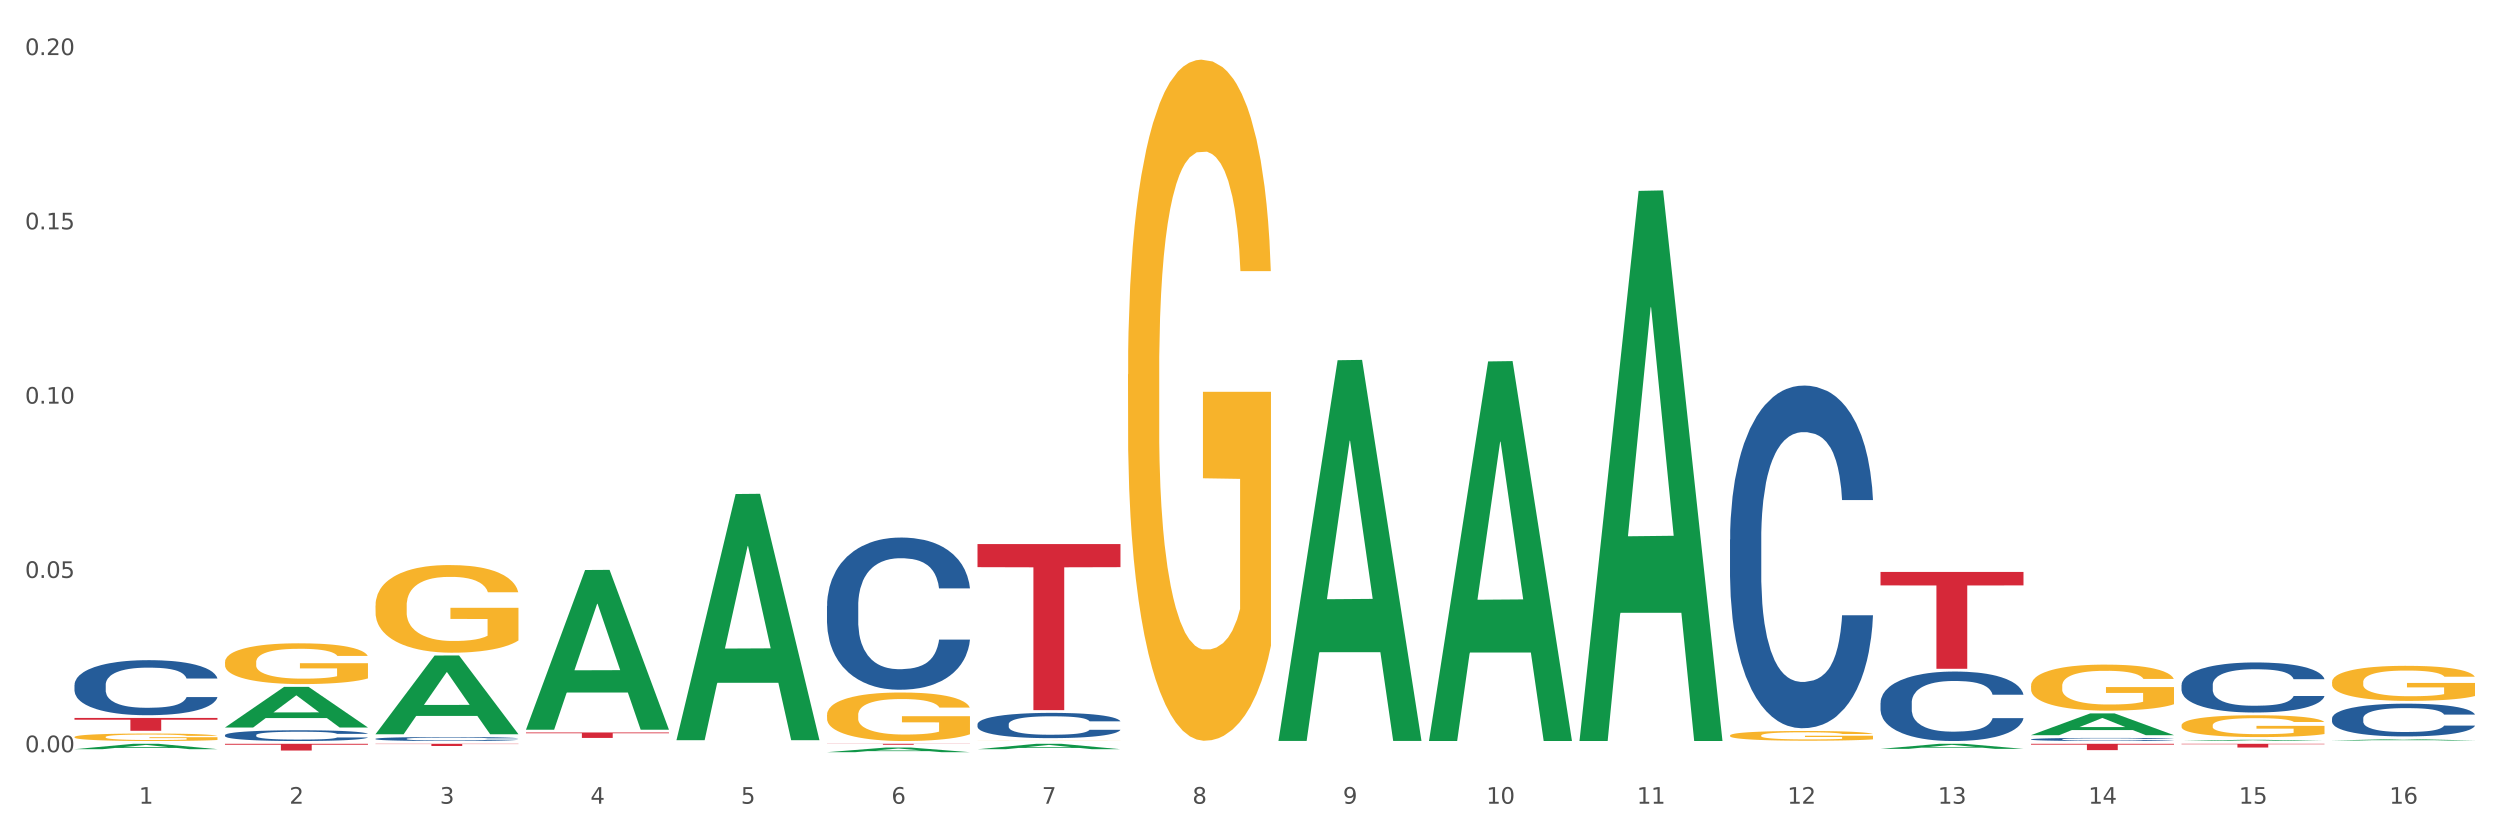 <?xml version="1.0" encoding="utf-8" standalone="no"?>
<!DOCTYPE svg PUBLIC "-//W3C//DTD SVG 1.1//EN"
  "http://www.w3.org/Graphics/SVG/1.1/DTD/svg11.dtd">
<svg xmlns:xlink="http://www.w3.org/1999/xlink" width="1080pt" height="360pt" viewBox="0 0 1080 360" xmlns="http://www.w3.org/2000/svg" version="1.1">
 <rect x="0" y="0" width="1080" height="360" fill="#333333" stroke="none"/>
 <defs>
  <style type="text/css">*{stroke-linejoin: round; stroke-linecap: butt}</style>
 </defs>
 <g id="figure_1">
  <g id="patch_1">
   <path d="M 0 360 
L 1080 360 
L 1080 0 
L 0 0 
z
" style="fill: #ffffff; stroke: #ffffff; stroke-linejoin: miter"/>
  </g>
  <g id="axes_1">
   <g id="matplotlib.axis_1">
    <g id="xtick_1">
     <g id="text_1">
      <!-- 1 -->
      <g style="fill: #4d4d4d" transform="translate(60.004 347.204) scale(0.096 -0.096)">
       <defs>
        <path id="DejaVuSans-31" d="M 794 531 
L 1825 531 
L 1825 4091 
L 703 3866 
L 703 4441 
L 1819 4666 
L 2450 4666 
L 2450 531 
L 3481 531 
L 3481 0 
L 794 0 
L 794 531 
z
" transform="scale(0.016)"/>
       </defs>
       <use xlink:href="#DejaVuSans-31"/>
      </g>
     </g>
    </g>
    <g id="xtick_2">
     <g id="text_2">
      <!-- 2 -->
      <g style="fill: #4d4d4d" transform="translate(125.021 347.204) scale(0.096 -0.096)">
       <defs>
        <path id="DejaVuSans-32" d="M 1228 531 
L 3431 531 
L 3431 0 
L 469 0 
L 469 531 
Q 828 903 1448 1529 
Q 2069 2156 2228 2338 
Q 2531 2678 2651 2914 
Q 2772 3150 2772 3378 
Q 2772 3750 2511 3984 
Q 2250 4219 1831 4219 
Q 1534 4219 1204 4116 
Q 875 4013 500 3803 
L 500 4441 
Q 881 4594 1212 4672 
Q 1544 4750 1819 4750 
Q 2544 4750 2975 4387 
Q 3406 4025 3406 3419 
Q 3406 3131 3298 2873 
Q 3191 2616 2906 2266 
Q 2828 2175 2409 1742 
Q 1991 1309 1228 531 
z
" transform="scale(0.016)"/>
       </defs>
       <use xlink:href="#DejaVuSans-32"/>
      </g>
     </g>
    </g>
    <g id="xtick_3">
     <g id="text_3">
      <!-- 3 -->
      <g style="fill: #4d4d4d" transform="translate(190.039 347.204) scale(0.096 -0.096)">
       <defs>
        <path id="DejaVuSans-33" d="M 2597 2516 
Q 3050 2419 3304 2112 
Q 3559 1806 3559 1356 
Q 3559 666 3084 287 
Q 2609 -91 1734 -91 
Q 1441 -91 1130 -33 
Q 819 25 488 141 
L 488 750 
Q 750 597 1062 519 
Q 1375 441 1716 441 
Q 2309 441 2620 675 
Q 2931 909 2931 1356 
Q 2931 1769 2642 2001 
Q 2353 2234 1838 2234 
L 1294 2234 
L 1294 2753 
L 1863 2753 
Q 2328 2753 2575 2939 
Q 2822 3125 2822 3475 
Q 2822 3834 2567 4026 
Q 2313 4219 1838 4219 
Q 1578 4219 1281 4162 
Q 984 4106 628 3988 
L 628 4550 
Q 988 4650 1302 4700 
Q 1616 4750 1894 4750 
Q 2613 4750 3031 4423 
Q 3450 4097 3450 3541 
Q 3450 3153 3228 2886 
Q 3006 2619 2597 2516 
z
" transform="scale(0.016)"/>
       </defs>
       <use xlink:href="#DejaVuSans-33"/>
      </g>
     </g>
    </g>
    <g id="xtick_4">
     <g id="text_4">
      <!-- 4 -->
      <g style="fill: #4d4d4d" transform="translate(255.056 347.204) scale(0.096 -0.096)">
       <defs>
        <path id="DejaVuSans-34" d="M 2419 4116 
L 825 1625 
L 2419 1625 
L 2419 4116 
z
M 2253 4666 
L 3047 4666 
L 3047 1625 
L 3713 1625 
L 3713 1100 
L 3047 1100 
L 3047 0 
L 2419 0 
L 2419 1100 
L 313 1100 
L 313 1709 
L 2253 4666 
z
" transform="scale(0.016)"/>
       </defs>
       <use xlink:href="#DejaVuSans-34"/>
      </g>
     </g>
    </g>
    <g id="xtick_5">
     <g id="text_5">
      <!-- 5 -->
      <g style="fill: #4d4d4d" transform="translate(320.073 347.204) scale(0.096 -0.096)">
       <defs>
        <path id="DejaVuSans-35" d="M 691 4666 
L 3169 4666 
L 3169 4134 
L 1269 4134 
L 1269 2991 
Q 1406 3038 1543 3061 
Q 1681 3084 1819 3084 
Q 2600 3084 3056 2656 
Q 3513 2228 3513 1497 
Q 3513 744 3044 326 
Q 2575 -91 1722 -91 
Q 1428 -91 1123 -41 
Q 819 9 494 109 
L 494 744 
Q 775 591 1075 516 
Q 1375 441 1709 441 
Q 2250 441 2565 725 
Q 2881 1009 2881 1497 
Q 2881 1984 2565 2268 
Q 2250 2553 1709 2553 
Q 1456 2553 1204 2497 
Q 953 2441 691 2322 
L 691 4666 
z
" transform="scale(0.016)"/>
       </defs>
       <use xlink:href="#DejaVuSans-35"/>
      </g>
     </g>
    </g>
    <g id="xtick_6">
     <g id="text_6">
      <!-- 6 -->
      <g style="fill: #4d4d4d" transform="translate(385.09 347.204) scale(0.096 -0.096)">
       <defs>
        <path id="DejaVuSans-36" d="M 2113 2584 
Q 1688 2584 1439 2293 
Q 1191 2003 1191 1497 
Q 1191 994 1439 701 
Q 1688 409 2113 409 
Q 2538 409 2786 701 
Q 3034 994 3034 1497 
Q 3034 2003 2786 2293 
Q 2538 2584 2113 2584 
z
M 3366 4563 
L 3366 3988 
Q 3128 4100 2886 4159 
Q 2644 4219 2406 4219 
Q 1781 4219 1451 3797 
Q 1122 3375 1075 2522 
Q 1259 2794 1537 2939 
Q 1816 3084 2150 3084 
Q 2853 3084 3261 2657 
Q 3669 2231 3669 1497 
Q 3669 778 3244 343 
Q 2819 -91 2113 -91 
Q 1303 -91 875 529 
Q 447 1150 447 2328 
Q 447 3434 972 4092 
Q 1497 4750 2381 4750 
Q 2619 4750 2861 4703 
Q 3103 4656 3366 4563 
z
" transform="scale(0.016)"/>
       </defs>
       <use xlink:href="#DejaVuSans-36"/>
      </g>
     </g>
    </g>
    <g id="xtick_7">
     <g id="text_7">
      <!-- 7 -->
      <g style="fill: #4d4d4d" transform="translate(450.108 347.204) scale(0.096 -0.096)">
       <defs>
        <path id="DejaVuSans-37" d="M 525 4666 
L 3525 4666 
L 3525 4397 
L 1831 0 
L 1172 0 
L 2766 4134 
L 525 4134 
L 525 4666 
z
" transform="scale(0.016)"/>
       </defs>
       <use xlink:href="#DejaVuSans-37"/>
      </g>
     </g>
    </g>
    <g id="xtick_8">
     <g id="text_8">
      <!-- 8 -->
      <g style="fill: #4d4d4d" transform="translate(515.125 347.204) scale(0.096 -0.096)">
       <defs>
        <path id="DejaVuSans-38" d="M 2034 2216 
Q 1584 2216 1326 1975 
Q 1069 1734 1069 1313 
Q 1069 891 1326 650 
Q 1584 409 2034 409 
Q 2484 409 2743 651 
Q 3003 894 3003 1313 
Q 3003 1734 2745 1975 
Q 2488 2216 2034 2216 
z
M 1403 2484 
Q 997 2584 770 2862 
Q 544 3141 544 3541 
Q 544 4100 942 4425 
Q 1341 4750 2034 4750 
Q 2731 4750 3128 4425 
Q 3525 4100 3525 3541 
Q 3525 3141 3298 2862 
Q 3072 2584 2669 2484 
Q 3125 2378 3379 2068 
Q 3634 1759 3634 1313 
Q 3634 634 3220 271 
Q 2806 -91 2034 -91 
Q 1263 -91 848 271 
Q 434 634 434 1313 
Q 434 1759 690 2068 
Q 947 2378 1403 2484 
z
M 1172 3481 
Q 1172 3119 1398 2916 
Q 1625 2713 2034 2713 
Q 2441 2713 2670 2916 
Q 2900 3119 2900 3481 
Q 2900 3844 2670 4047 
Q 2441 4250 2034 4250 
Q 1625 4250 1398 4047 
Q 1172 3844 1172 3481 
z
" transform="scale(0.016)"/>
       </defs>
       <use xlink:href="#DejaVuSans-38"/>
      </g>
     </g>
    </g>
    <g id="xtick_9">
     <g id="text_9">
      <!-- 9 -->
      <g style="fill: #4d4d4d" transform="translate(580.142 347.204) scale(0.096 -0.096)">
       <defs>
        <path id="DejaVuSans-39" d="M 703 97 
L 703 672 
Q 941 559 1184 500 
Q 1428 441 1663 441 
Q 2288 441 2617 861 
Q 2947 1281 2994 2138 
Q 2813 1869 2534 1725 
Q 2256 1581 1919 1581 
Q 1219 1581 811 2004 
Q 403 2428 403 3163 
Q 403 3881 828 4315 
Q 1253 4750 1959 4750 
Q 2769 4750 3195 4129 
Q 3622 3509 3622 2328 
Q 3622 1225 3098 567 
Q 2575 -91 1691 -91 
Q 1453 -91 1209 -44 
Q 966 3 703 97 
z
M 1959 2075 
Q 2384 2075 2632 2365 
Q 2881 2656 2881 3163 
Q 2881 3666 2632 3958 
Q 2384 4250 1959 4250 
Q 1534 4250 1286 3958 
Q 1038 3666 1038 3163 
Q 1038 2656 1286 2365 
Q 1534 2075 1959 2075 
z
" transform="scale(0.016)"/>
       </defs>
       <use xlink:href="#DejaVuSans-39"/>
      </g>
     </g>
    </g>
    <g id="xtick_10">
     <g id="text_10">
      <!-- 10 -->
      <g style="fill: #4d4d4d" transform="translate(642.105 347.204) scale(0.096 -0.096)">
       <defs>
        <path id="DejaVuSans-30" d="M 2034 4250 
Q 1547 4250 1301 3770 
Q 1056 3291 1056 2328 
Q 1056 1369 1301 889 
Q 1547 409 2034 409 
Q 2525 409 2770 889 
Q 3016 1369 3016 2328 
Q 3016 3291 2770 3770 
Q 2525 4250 2034 4250 
z
M 2034 4750 
Q 2819 4750 3233 4129 
Q 3647 3509 3647 2328 
Q 3647 1150 3233 529 
Q 2819 -91 2034 -91 
Q 1250 -91 836 529 
Q 422 1150 422 2328 
Q 422 3509 836 4129 
Q 1250 4750 2034 4750 
z
" transform="scale(0.016)"/>
       </defs>
       <use xlink:href="#DejaVuSans-31"/>
       <use xlink:href="#DejaVuSans-30" transform="translate(63.623 0)"/>
      </g>
     </g>
    </g>
    <g id="xtick_11">
     <g id="text_11">
      <!-- 11 -->
      <g style="fill: #4d4d4d" transform="translate(707.123 347.204) scale(0.096 -0.096)">
       <use xlink:href="#DejaVuSans-31"/>
       <use xlink:href="#DejaVuSans-31" transform="translate(63.623 0)"/>
      </g>
     </g>
    </g>
    <g id="xtick_12">
     <g id="text_12">
      <!-- 12 -->
      <g style="fill: #4d4d4d" transform="translate(772.14 347.204) scale(0.096 -0.096)">
       <use xlink:href="#DejaVuSans-31"/>
       <use xlink:href="#DejaVuSans-32" transform="translate(63.623 0)"/>
      </g>
     </g>
    </g>
    <g id="xtick_13">
     <g id="text_13">
      <!-- 13 -->
      <g style="fill: #4d4d4d" transform="translate(837.157 347.204) scale(0.096 -0.096)">
       <use xlink:href="#DejaVuSans-31"/>
       <use xlink:href="#DejaVuSans-33" transform="translate(63.623 0)"/>
      </g>
     </g>
    </g>
    <g id="xtick_14">
     <g id="text_14">
      <!-- 14 -->
      <g style="fill: #4d4d4d" transform="translate(902.174 347.204) scale(0.096 -0.096)">
       <use xlink:href="#DejaVuSans-31"/>
       <use xlink:href="#DejaVuSans-34" transform="translate(63.623 0)"/>
      </g>
     </g>
    </g>
    <g id="xtick_15">
     <g id="text_15">
      <!-- 15 -->
      <g style="fill: #4d4d4d" transform="translate(967.192 347.204) scale(0.096 -0.096)">
       <use xlink:href="#DejaVuSans-31"/>
       <use xlink:href="#DejaVuSans-35" transform="translate(63.623 0)"/>
      </g>
     </g>
    </g>
    <g id="xtick_16">
     <g id="text_16">
      <!-- 16 -->
      <g style="fill: #4d4d4d" transform="translate(1032.209 347.204) scale(0.096 -0.096)">
       <use xlink:href="#DejaVuSans-31"/>
       <use xlink:href="#DejaVuSans-36" transform="translate(63.623 0)"/>
      </g>
     </g>
    </g>
    <g id="xtick_17"/>
    <g id="xtick_18"/>
    <g id="xtick_19"/>
    <g id="xtick_20"/>
    <g id="xtick_21"/>
    <g id="xtick_22"/>
    <g id="xtick_23"/>
    <g id="xtick_24"/>
    <g id="xtick_25"/>
    <g id="xtick_26"/>
    <g id="xtick_27"/>
    <g id="xtick_28"/>
    <g id="xtick_29"/>
    <g id="xtick_30"/>
    <g id="xtick_31"/>
   </g>
   <g id="matplotlib.axis_2">
    <g id="ytick_1">
     <g id="text_17">
      <!-- 0.00 -->
      <g style="fill: #4d4d4d" transform="translate(10.8 324.955) scale(0.096 -0.096)">
       <defs>
        <path id="DejaVuSans-2e" d="M 684 794 
L 1344 794 
L 1344 0 
L 684 0 
L 684 794 
z
" transform="scale(0.016)"/>
       </defs>
       <use xlink:href="#DejaVuSans-30"/>
       <use xlink:href="#DejaVuSans-2e" transform="translate(63.623 0)"/>
       <use xlink:href="#DejaVuSans-30" transform="translate(95.41 0)"/>
       <use xlink:href="#DejaVuSans-30" transform="translate(159.033 0)"/>
      </g>
     </g>
    </g>
    <g id="ytick_2">
     <g id="text_18">
      <!-- 0.05 -->
      <g style="fill: #4d4d4d" transform="translate(10.8 249.664) scale(0.096 -0.096)">
       <use xlink:href="#DejaVuSans-30"/>
       <use xlink:href="#DejaVuSans-2e" transform="translate(63.623 0)"/>
       <use xlink:href="#DejaVuSans-30" transform="translate(95.41 0)"/>
       <use xlink:href="#DejaVuSans-35" transform="translate(159.033 0)"/>
      </g>
     </g>
    </g>
    <g id="ytick_3">
     <g id="text_19">
      <!-- 0.10 -->
      <g style="fill: #4d4d4d" transform="translate(10.8 174.373) scale(0.096 -0.096)">
       <use xlink:href="#DejaVuSans-30"/>
       <use xlink:href="#DejaVuSans-2e" transform="translate(63.623 0)"/>
       <use xlink:href="#DejaVuSans-31" transform="translate(95.41 0)"/>
       <use xlink:href="#DejaVuSans-30" transform="translate(159.033 0)"/>
      </g>
     </g>
    </g>
    <g id="ytick_4">
     <g id="text_20">
      <!-- 0.15 -->
      <g style="fill: #4d4d4d" transform="translate(10.8 99.083) scale(0.096 -0.096)">
       <use xlink:href="#DejaVuSans-30"/>
       <use xlink:href="#DejaVuSans-2e" transform="translate(63.623 0)"/>
       <use xlink:href="#DejaVuSans-31" transform="translate(95.41 0)"/>
       <use xlink:href="#DejaVuSans-35" transform="translate(159.033 0)"/>
      </g>
     </g>
    </g>
    <g id="ytick_5">
     <g id="text_21">
      <!-- 0.20 -->
      <g style="fill: #4d4d4d" transform="translate(10.8 23.792) scale(0.096 -0.096)">
       <use xlink:href="#DejaVuSans-30"/>
       <use xlink:href="#DejaVuSans-2e" transform="translate(63.623 0)"/>
       <use xlink:href="#DejaVuSans-32" transform="translate(95.41 0)"/>
       <use xlink:href="#DejaVuSans-30" transform="translate(159.033 0)"/>
      </g>
     </g>
    </g>
    <g id="ytick_6"/>
    <g id="ytick_7"/>
    <g id="ytick_8"/>
    <g id="ytick_9"/>
   </g>
   <g id="PolyCollection_1">
    <path d="M 32.175 323.639 
L 32.239 323.637 
L 57.709 321.31 
L 68.28 321.308 
L 93.941 323.644 
L 81.715 323.644 
L 76.176 323.1 
L 49.877 323.1 
L 49.686 323.109 
L 44.337 323.644 
L 32.175 323.644 
L 32.175 323.639 
L 53.188 322.775 
L 72.864 322.773 
L 63.122 321.806 
L 62.995 321.801 
L 62.867 321.808 
L 53.125 322.773 
L 53.188 322.775 
L 32.175 323.639 
z
" clip-path="url(#pc6570358d2)" style="fill: #109648"/>
    <path d="M 97.192 314.259 
L 97.256 314.242 
L 122.727 296.73 
L 133.297 296.714 
L 158.959 314.292 
L 146.733 314.292 
L 141.193 310.198 
L 114.894 310.198 
L 114.703 310.265 
L 109.354 314.292 
L 97.192 314.292 
L 97.192 314.259 
L 118.206 307.756 
L 137.882 307.739 
L 128.139 300.46 
L 128.012 300.427 
L 127.884 300.477 
L 118.142 307.739 
L 118.206 307.756 
L 97.192 314.259 
z
" clip-path="url(#pc6570358d2)" style="fill: #109648"/>
    <path d="M 877.399 317.574 
L 877.463 317.566 
L 902.933 308.2 
L 913.504 308.191 
L 939.166 317.592 
L 926.94 317.592 
L 921.4 315.403 
L 895.101 315.403 
L 894.91 315.438 
L 889.561 317.592 
L 877.399 317.592 
L 877.399 317.574 
L 898.412 314.097 
L 918.089 314.088 
L 908.346 310.195 
L 908.219 310.177 
L 908.091 310.204 
L 898.349 314.088 
L 898.412 314.097 
L 877.399 317.574 
z
" clip-path="url(#pc6570358d2)" style="fill: #109648"/>
    <path d="M 942.416 295.894 
L 942.489 295.875 
L 942.489 295.322 
L 942.708 294.571 
L 943.512 293.189 
L 944.534 292.142 
L 946.286 290.918 
L 947.235 290.404 
L 948.476 289.832 
L 951.032 288.904 
L 953.952 288.114 
L 955.996 287.679 
L 957.529 287.403 
L 960.961 286.909 
L 962.932 286.692 
L 964.976 286.514 
L 966.729 286.395 
L 969.649 286.257 
L 971.985 286.198 
L 974.687 286.178 
L 976.95 286.198 
L 979.943 286.277 
L 984.324 286.514 
L 986.003 286.652 
L 988.267 286.889 
L 990.603 287.205 
L 992.501 287.521 
L 994.691 287.975 
L 996.955 288.568 
L 999.145 289.318 
L 1000.678 290.009 
L 1001.919 290.74 
L 1003.015 291.629 
L 1003.818 292.596 
L 1004.183 293.406 
L 990.822 293.406 
L 990.457 292.675 
L 989.727 291.886 
L 988.997 291.352 
L 988.194 290.918 
L 986.952 290.424 
L 985.857 290.108 
L 984.032 289.733 
L 982.353 289.496 
L 980.966 289.358 
L 979.286 289.239 
L 975.709 289.121 
L 973.154 289.121 
L 971.547 289.16 
L 969.576 289.259 
L 967.897 289.397 
L 965.926 289.634 
L 964.392 289.891 
L 962.859 290.227 
L 961.983 290.464 
L 960.669 290.898 
L 959.793 291.254 
L 958.625 291.866 
L 957.967 292.3 
L 956.799 293.426 
L 956.288 294.255 
L 956.069 294.828 
L 955.923 295.46 
L 955.923 298.541 
L 956.361 299.923 
L 956.726 300.516 
L 957.31 301.187 
L 958.406 302.056 
L 960.012 302.905 
L 961.691 303.517 
L 963.078 303.893 
L 964.392 304.169 
L 965.707 304.386 
L 967.313 304.584 
L 968.627 304.702 
L 970.598 304.821 
L 972.935 304.88 
L 974.76 304.88 
L 978.483 304.781 
L 980.163 304.682 
L 981.769 304.544 
L 983.521 304.327 
L 984.908 304.09 
L 985.711 303.912 
L 987.025 303.537 
L 988.048 303.142 
L 988.924 302.688 
L 989.508 302.293 
L 990.165 301.7 
L 990.676 301.029 
L 990.822 300.674 
L 1004.183 300.674 
L 1003.891 301.384 
L 1003.38 302.076 
L 1002.358 303.004 
L 1001.554 303.537 
L 1000.313 304.189 
L 998.999 304.742 
L 997.174 305.354 
L 995.495 305.808 
L 993.742 306.203 
L 991.844 306.559 
L 988.413 307.052 
L 987.171 307.19 
L 984.543 307.427 
L 982.499 307.566 
L 979.505 307.704 
L 976.439 307.783 
L 973.227 307.803 
L 970.379 307.763 
L 967.24 307.645 
L 965.268 307.526 
L 963.078 307.348 
L 960.523 307.072 
L 958.114 306.736 
L 955.85 306.341 
L 953.733 305.887 
L 951.762 305.374 
L 949.206 304.524 
L 947.308 303.695 
L 945.921 302.925 
L 944.972 302.273 
L 944.023 301.444 
L 943.512 300.871 
L 942.708 299.489 
L 942.416 298.205 
L 942.416 295.894 
z
" clip-path="url(#pc6570358d2)" style="fill: #255c99"/>
    <path d="M 877.399 319.381 
L 877.472 319.38 
L 877.472 319.346 
L 877.691 319.299 
L 878.494 319.212 
L 879.516 319.147 
L 881.269 319.07 
L 882.218 319.038 
L 883.459 319.003 
L 886.014 318.945 
L 888.935 318.895 
L 890.979 318.868 
L 892.512 318.851 
L 895.944 318.82 
L 897.915 318.806 
L 899.959 318.795 
L 901.711 318.788 
L 904.632 318.779 
L 906.968 318.775 
L 909.67 318.774 
L 911.933 318.775 
L 914.926 318.78 
L 919.307 318.795 
L 920.986 318.804 
L 923.249 318.819 
L 925.586 318.838 
L 927.484 318.858 
L 929.674 318.887 
L 931.938 318.924 
L 934.128 318.97 
L 935.661 319.014 
L 936.902 319.059 
L 937.997 319.115 
L 938.8 319.175 
L 939.166 319.226 
L 925.805 319.226 
L 925.44 319.18 
L 924.71 319.131 
L 923.979 319.098 
L 923.176 319.07 
L 921.935 319.04 
L 920.84 319.02 
L 919.015 318.996 
L 917.336 318.982 
L 915.948 318.973 
L 914.269 318.965 
L 910.692 318.958 
L 908.136 318.958 
L 906.53 318.961 
L 904.559 318.967 
L 902.88 318.975 
L 900.908 318.99 
L 899.375 319.006 
L 897.842 319.027 
L 896.966 319.042 
L 895.652 319.069 
L 894.775 319.091 
L 893.607 319.13 
L 892.95 319.157 
L 891.782 319.227 
L 891.271 319.279 
L 891.052 319.315 
L 890.906 319.354 
L 890.906 319.547 
L 891.344 319.633 
L 891.709 319.67 
L 892.293 319.712 
L 893.388 319.766 
L 894.995 319.819 
L 896.674 319.858 
L 898.061 319.881 
L 899.375 319.898 
L 900.689 319.912 
L 902.296 319.924 
L 903.61 319.932 
L 905.581 319.939 
L 907.917 319.943 
L 909.743 319.943 
L 913.466 319.937 
L 915.145 319.93 
L 916.751 319.922 
L 918.504 319.908 
L 919.891 319.893 
L 920.694 319.882 
L 922.008 319.859 
L 923.03 319.834 
L 923.906 319.806 
L 924.491 319.781 
L 925.148 319.744 
L 925.659 319.702 
L 925.805 319.68 
L 939.166 319.68 
L 938.873 319.724 
L 938.362 319.768 
L 937.34 319.826 
L 936.537 319.859 
L 935.296 319.9 
L 933.982 319.934 
L 932.157 319.972 
L 930.477 320.001 
L 928.725 320.026 
L 926.827 320.048 
L 923.395 320.079 
L 922.154 320.087 
L 919.526 320.102 
L 917.482 320.111 
L 914.488 320.119 
L 911.422 320.124 
L 908.209 320.125 
L 905.362 320.123 
L 902.223 320.116 
L 900.251 320.108 
L 898.061 320.097 
L 895.506 320.08 
L 893.096 320.059 
L 890.833 320.034 
L 888.716 320.006 
L 886.744 319.974 
L 884.189 319.921 
L 882.291 319.869 
L 880.904 319.821 
L 879.954 319.78 
L 879.005 319.728 
L 878.494 319.692 
L 877.691 319.606 
L 877.399 319.526 
L 877.399 319.381 
z
" clip-path="url(#pc6570358d2)" style="fill: #255c99"/>
    <path d="M 1007.434 310.343 
L 1007.507 310.33 
L 1007.507 309.968 
L 1007.726 309.476 
L 1008.529 308.571 
L 1009.551 307.886 
L 1011.303 307.084 
L 1012.252 306.748 
L 1013.493 306.373 
L 1016.049 305.765 
L 1018.969 305.248 
L 1021.013 304.963 
L 1022.547 304.782 
L 1025.978 304.459 
L 1027.949 304.317 
L 1029.994 304.2 
L 1031.746 304.123 
L 1034.666 304.032 
L 1037.003 303.994 
L 1039.704 303.981 
L 1041.967 303.994 
L 1044.961 304.045 
L 1049.341 304.2 
L 1051.021 304.291 
L 1053.284 304.446 
L 1055.62 304.653 
L 1057.518 304.86 
L 1059.709 305.157 
L 1061.972 305.545 
L 1064.162 306.037 
L 1065.696 306.489 
L 1066.937 306.968 
L 1068.032 307.55 
L 1068.835 308.183 
L 1069.2 308.713 
L 1055.839 308.713 
L 1055.474 308.235 
L 1054.744 307.718 
L 1054.014 307.369 
L 1053.211 307.084 
L 1051.97 306.761 
L 1050.875 306.554 
L 1049.049 306.308 
L 1047.37 306.153 
L 1045.983 306.062 
L 1044.304 305.985 
L 1040.726 305.907 
L 1038.171 305.907 
L 1036.565 305.933 
L 1034.593 305.998 
L 1032.914 306.088 
L 1030.943 306.244 
L 1029.41 306.412 
L 1027.876 306.631 
L 1027 306.787 
L 1025.686 307.071 
L 1024.81 307.304 
L 1023.642 307.705 
L 1022.985 307.989 
L 1021.817 308.726 
L 1021.306 309.269 
L 1021.086 309.644 
L 1020.94 310.058 
L 1020.94 312.075 
L 1021.379 312.981 
L 1021.744 313.369 
L 1022.328 313.808 
L 1023.423 314.377 
L 1025.029 314.933 
L 1026.708 315.334 
L 1028.095 315.58 
L 1029.41 315.761 
L 1030.724 315.903 
L 1032.33 316.032 
L 1033.644 316.11 
L 1035.615 316.188 
L 1037.952 316.226 
L 1039.777 316.226 
L 1043.501 316.162 
L 1045.18 316.097 
L 1046.786 316.006 
L 1048.538 315.864 
L 1049.925 315.709 
L 1050.728 315.593 
L 1052.043 315.347 
L 1053.065 315.088 
L 1053.941 314.791 
L 1054.525 314.532 
L 1055.182 314.144 
L 1055.693 313.705 
L 1055.839 313.472 
L 1069.2 313.472 
L 1068.908 313.937 
L 1068.397 314.39 
L 1067.375 314.998 
L 1066.572 315.347 
L 1065.33 315.774 
L 1064.016 316.136 
L 1062.191 316.537 
L 1060.512 316.834 
L 1058.76 317.093 
L 1056.861 317.325 
L 1053.43 317.649 
L 1052.189 317.739 
L 1049.56 317.894 
L 1047.516 317.985 
L 1044.523 318.075 
L 1041.456 318.127 
L 1038.244 318.14 
L 1035.396 318.114 
L 1032.257 318.037 
L 1030.286 317.959 
L 1028.095 317.843 
L 1025.54 317.662 
L 1023.131 317.442 
L 1020.867 317.183 
L 1018.75 316.886 
L 1016.779 316.55 
L 1014.224 315.994 
L 1012.325 315.45 
L 1010.938 314.946 
L 1009.989 314.519 
L 1009.04 313.976 
L 1008.529 313.601 
L 1007.726 312.696 
L 1007.434 311.856 
L 1007.434 310.343 
z
" clip-path="url(#pc6570358d2)" style="fill: #255c99"/>
    <path d="M 162.209 319.165 
L 162.282 319.164 
L 162.282 319.119 
L 162.502 319.058 
L 163.305 318.947 
L 164.327 318.863 
L 166.079 318.764 
L 167.028 318.722 
L 168.269 318.676 
L 170.825 318.601 
L 173.745 318.538 
L 175.789 318.503 
L 177.323 318.48 
L 180.754 318.44 
L 182.725 318.423 
L 184.77 318.409 
L 186.522 318.399 
L 189.442 318.388 
L 191.778 318.383 
L 194.48 318.382 
L 196.743 318.383 
L 199.737 318.39 
L 204.117 318.409 
L 205.796 318.42 
L 208.06 318.439 
L 210.396 318.464 
L 212.294 318.49 
L 214.485 318.526 
L 216.748 318.574 
L 218.938 318.635 
L 220.471 318.691 
L 221.713 318.749 
L 222.808 318.821 
L 223.611 318.899 
L 223.976 318.964 
L 210.615 318.964 
L 210.25 318.906 
L 209.52 318.842 
L 208.79 318.799 
L 207.987 318.764 
L 206.746 318.724 
L 205.65 318.698 
L 203.825 318.668 
L 202.146 318.649 
L 200.759 318.638 
L 199.079 318.628 
L 195.502 318.619 
L 192.947 318.619 
L 191.34 318.622 
L 189.369 318.63 
L 187.69 318.641 
L 185.719 318.66 
L 184.185 318.681 
L 182.652 318.708 
L 181.776 318.727 
L 180.462 318.762 
L 179.586 318.791 
L 178.418 318.84 
L 177.761 318.875 
L 176.592 318.966 
L 176.081 319.033 
L 175.862 319.079 
L 175.716 319.13 
L 175.716 319.379 
L 176.154 319.49 
L 176.519 319.538 
L 177.104 319.592 
L 178.199 319.662 
L 179.805 319.73 
L 181.484 319.78 
L 182.871 319.81 
L 184.185 319.832 
L 185.5 319.85 
L 187.106 319.866 
L 188.42 319.875 
L 190.391 319.885 
L 192.728 319.89 
L 194.553 319.89 
L 198.276 319.882 
L 199.956 319.874 
L 201.562 319.863 
L 203.314 319.845 
L 204.701 319.826 
L 205.504 319.812 
L 206.819 319.781 
L 207.841 319.75 
L 208.717 319.713 
L 209.301 319.681 
L 209.958 319.633 
L 210.469 319.579 
L 210.615 319.551 
L 223.976 319.551 
L 223.684 319.608 
L 223.173 319.664 
L 222.151 319.738 
L 221.348 319.781 
L 220.106 319.834 
L 218.792 319.879 
L 216.967 319.928 
L 215.288 319.965 
L 213.535 319.996 
L 211.637 320.025 
L 208.206 320.065 
L 206.965 320.076 
L 204.336 320.095 
L 202.292 320.106 
L 199.299 320.118 
L 196.232 320.124 
L 193.02 320.125 
L 190.172 320.122 
L 187.033 320.113 
L 185.062 320.103 
L 182.871 320.089 
L 180.316 320.067 
L 177.907 320.039 
L 175.643 320.008 
L 173.526 319.971 
L 171.555 319.93 
L 168.999 319.861 
L 167.101 319.794 
L 165.714 319.732 
L 164.765 319.68 
L 163.816 319.613 
L 163.305 319.566 
L 162.502 319.455 
L 162.209 319.351 
L 162.209 319.165 
z
" clip-path="url(#pc6570358d2)" style="fill: #255c99"/>
    <path d="M 812.382 303.592 
L 812.455 303.565 
L 812.455 302.797 
L 812.674 301.755 
L 813.477 299.836 
L 814.499 298.383 
L 816.251 296.683 
L 817.201 295.97 
L 818.442 295.175 
L 820.997 293.887 
L 823.917 292.79 
L 825.962 292.187 
L 827.495 291.803 
L 830.926 291.117 
L 832.898 290.816 
L 834.942 290.569 
L 836.694 290.404 
L 839.615 290.213 
L 841.951 290.13 
L 844.652 290.103 
L 846.916 290.13 
L 849.909 290.24 
L 854.29 290.569 
L 855.969 290.761 
L 858.232 291.09 
L 860.568 291.529 
L 862.467 291.967 
L 864.657 292.598 
L 866.92 293.42 
L 869.111 294.462 
L 870.644 295.422 
L 871.885 296.436 
L 872.98 297.67 
L 873.783 299.014 
L 874.148 300.138 
L 860.787 300.138 
L 860.422 299.123 
L 859.692 298.027 
L 858.962 297.286 
L 858.159 296.683 
L 856.918 295.998 
L 855.823 295.559 
L 853.998 295.038 
L 852.318 294.709 
L 850.931 294.517 
L 849.252 294.353 
L 845.674 294.188 
L 843.119 294.188 
L 841.513 294.243 
L 839.542 294.38 
L 837.862 294.572 
L 835.891 294.901 
L 834.358 295.257 
L 832.825 295.724 
L 831.949 296.053 
L 830.634 296.656 
L 829.758 297.149 
L 828.59 297.999 
L 827.933 298.602 
L 826.765 300.165 
L 826.254 301.317 
L 826.035 302.112 
L 825.889 302.989 
L 825.889 307.266 
L 826.327 309.186 
L 826.692 310.008 
L 827.276 310.94 
L 828.371 312.147 
L 829.977 313.326 
L 831.657 314.176 
L 833.044 314.697 
L 834.358 315.081 
L 835.672 315.382 
L 837.278 315.656 
L 838.592 315.821 
L 840.564 315.985 
L 842.9 316.068 
L 844.725 316.068 
L 848.449 315.931 
L 850.128 315.793 
L 851.734 315.602 
L 853.486 315.3 
L 854.874 314.971 
L 855.677 314.724 
L 856.991 314.203 
L 858.013 313.655 
L 858.889 313.024 
L 859.473 312.476 
L 860.13 311.653 
L 860.641 310.721 
L 860.787 310.228 
L 874.148 310.228 
L 873.856 311.215 
L 873.345 312.174 
L 872.323 313.463 
L 871.52 314.203 
L 870.279 315.108 
L 868.965 315.876 
L 867.139 316.726 
L 865.46 317.356 
L 863.708 317.905 
L 861.81 318.398 
L 858.378 319.084 
L 857.137 319.276 
L 854.509 319.605 
L 852.464 319.796 
L 849.471 319.988 
L 846.405 320.098 
L 843.192 320.125 
L 840.345 320.071 
L 837.205 319.906 
L 835.234 319.742 
L 833.044 319.495 
L 830.488 319.111 
L 828.079 318.645 
L 825.816 318.097 
L 823.698 317.466 
L 821.727 316.753 
L 819.172 315.574 
L 817.274 314.423 
L 815.886 313.353 
L 814.937 312.448 
L 813.988 311.297 
L 813.477 310.502 
L 812.674 308.583 
L 812.382 306.8 
L 812.382 303.592 
z
" clip-path="url(#pc6570358d2)" style="fill: #255c99"/>
    <path d="M 227.227 316.429 
L 288.993 316.429 
L 288.993 316.758 
L 264.696 316.76 
L 264.696 318.796 
L 251.377 318.796 
L 251.377 316.76 
L 227.227 316.758 
L 227.227 316.431 
L 227.227 316.429 
z
" clip-path="url(#pc6570358d2)" style="fill: #d62839"/>
    <path d="M 357.261 321.308 
L 419.028 321.308 
L 419.028 321.368 
L 394.731 321.368 
L 394.731 321.742 
L 381.412 321.742 
L 381.412 321.368 
L 357.261 321.368 
L 357.261 321.308 
L 357.261 321.308 
z
" clip-path="url(#pc6570358d2)" style="fill: #d62839"/>
    <path d="M 487.296 161.735 
L 487.369 161.467 
L 487.369 151.793 
L 487.514 143.462 
L 488.244 123.307 
L 489.338 106.646 
L 490.14 97.778 
L 490.942 90.523 
L 491.89 83.267 
L 493.057 75.743 
L 495.171 64.725 
L 496.484 59.082 
L 498.088 53.17 
L 501.005 44.57 
L 503.12 39.733 
L 505.308 35.702 
L 508.881 30.865 
L 511.215 28.715 
L 513.694 27.103 
L 516.684 26.028 
L 518.945 25.759 
L 523.903 26.566 
L 528.133 28.984 
L 530.175 30.865 
L 532.8 34.09 
L 534.186 36.24 
L 536.446 40.539 
L 538.78 46.183 
L 540.384 51.02 
L 542.791 60.157 
L 544.614 69.293 
L 546.291 80.58 
L 547.166 88.373 
L 547.822 95.629 
L 548.406 103.959 
L 548.989 117.127 
L 535.863 117.127 
L 535.352 107.721 
L 534.55 98.853 
L 533.383 90.254 
L 532.363 84.879 
L 530.612 78.161 
L 529.008 73.862 
L 527.331 70.637 
L 525.289 67.95 
L 523.685 66.606 
L 521.424 65.531 
L 516.976 65.8 
L 513.986 67.95 
L 511.944 70.637 
L 510.631 73.055 
L 509.464 75.743 
L 508.152 79.505 
L 506.62 85.148 
L 505.527 90.254 
L 504.433 96.703 
L 503.558 103.153 
L 502.756 110.677 
L 502.099 118.739 
L 501.589 127.07 
L 501.151 137.281 
L 500.787 154.211 
L 500.787 191.027 
L 500.932 199.357 
L 501.297 210.375 
L 501.735 218.706 
L 502.464 228.649 
L 503.12 235.367 
L 504.36 245.041 
L 505.745 253.103 
L 506.839 258.209 
L 507.933 262.508 
L 509.829 268.42 
L 511.944 273.257 
L 513.767 276.213 
L 516.246 278.901 
L 517.924 279.975 
L 519.382 280.513 
L 522.955 280.513 
L 525.508 279.707 
L 528.352 277.826 
L 530.539 275.407 
L 532.363 272.451 
L 534.404 267.614 
L 535.717 263.046 
L 535.717 206.882 
L 519.674 206.613 
L 519.674 169.26 
L 549.062 169.26 
L 549.062 278.901 
L 547.822 284.544 
L 546.437 289.65 
L 544.978 294.218 
L 542.791 299.861 
L 540.165 305.236 
L 537.832 308.998 
L 535.352 312.223 
L 532.435 315.179 
L 528.643 317.866 
L 526.31 318.941 
L 523.393 319.747 
L 519.966 320.016 
L 516.976 319.478 
L 514.059 318.135 
L 510.996 315.716 
L 508.006 312.223 
L 505.745 308.729 
L 503.485 304.43 
L 501.078 298.786 
L 499.182 293.412 
L 497.724 288.575 
L 496.119 282.394 
L 494.369 274.332 
L 493.057 267.077 
L 491.89 259.552 
L 490.65 249.878 
L 489.775 241.547 
L 488.9 231.067 
L 488.39 223.274 
L 487.806 211.181 
L 487.369 194.251 
L 487.296 161.735 
z
" clip-path="url(#pc6570358d2)" style="fill: #f7b32b"/>
    <path d="M 422.278 320.09 
L 422.351 320.09 
L 422.351 320.088 
L 422.497 320.086 
L 423.226 320.082 
L 424.32 320.078 
L 425.122 320.076 
L 425.925 320.074 
L 426.873 320.073 
L 428.039 320.071 
L 430.154 320.069 
L 431.467 320.068 
L 433.071 320.066 
L 435.988 320.064 
L 438.103 320.063 
L 440.291 320.062 
L 443.864 320.061 
L 446.197 320.061 
L 448.677 320.06 
L 451.667 320.06 
L 453.927 320.06 
L 458.886 320.06 
L 463.116 320.061 
L 465.158 320.061 
L 467.783 320.062 
L 469.168 320.062 
L 471.429 320.063 
L 473.763 320.065 
L 475.367 320.066 
L 477.773 320.068 
L 479.596 320.07 
L 481.274 320.072 
L 482.149 320.074 
L 482.805 320.076 
L 483.389 320.077 
L 483.972 320.08 
L 470.846 320.08 
L 470.335 320.078 
L 469.533 320.076 
L 468.366 320.074 
L 467.345 320.073 
L 465.595 320.072 
L 463.991 320.071 
L 462.314 320.07 
L 460.272 320.069 
L 458.667 320.069 
L 456.407 320.069 
L 451.958 320.069 
L 448.969 320.069 
L 446.927 320.07 
L 445.614 320.071 
L 444.447 320.071 
L 443.135 320.072 
L 441.603 320.073 
L 440.509 320.074 
L 439.416 320.076 
L 438.54 320.077 
L 437.738 320.079 
L 437.082 320.081 
L 436.571 320.083 
L 436.134 320.085 
L 435.769 320.089 
L 435.769 320.097 
L 435.915 320.099 
L 436.28 320.101 
L 436.717 320.103 
L 437.447 320.105 
L 438.103 320.107 
L 439.343 320.109 
L 440.728 320.111 
L 441.822 320.112 
L 442.916 320.113 
L 444.812 320.114 
L 446.927 320.115 
L 448.75 320.116 
L 451.229 320.116 
L 452.906 320.117 
L 454.365 320.117 
L 457.938 320.117 
L 460.49 320.117 
L 463.334 320.116 
L 465.522 320.116 
L 467.345 320.115 
L 469.387 320.114 
L 470.7 320.113 
L 470.7 320.1 
L 454.657 320.1 
L 454.657 320.092 
L 484.045 320.092 
L 484.045 320.116 
L 482.805 320.118 
L 481.42 320.119 
L 479.961 320.12 
L 477.773 320.121 
L 475.148 320.122 
L 472.815 320.123 
L 470.335 320.124 
L 467.418 320.124 
L 463.626 320.125 
L 461.293 320.125 
L 458.376 320.125 
L 454.948 320.125 
L 451.958 320.125 
L 449.041 320.125 
L 445.979 320.125 
L 442.989 320.124 
L 440.728 320.123 
L 438.468 320.122 
L 436.061 320.121 
L 434.165 320.12 
L 432.707 320.118 
L 431.102 320.117 
L 429.352 320.115 
L 428.039 320.114 
L 426.873 320.112 
L 425.633 320.11 
L 424.758 320.108 
L 423.883 320.106 
L 423.372 320.104 
L 422.789 320.101 
L 422.351 320.098 
L 422.278 320.09 
z
" clip-path="url(#pc6570358d2)" style="fill: #f7b32b"/>
    <path d="M 162.209 261.602 
L 162.282 261.568 
L 162.282 260.323 
L 162.428 259.25 
L 163.157 256.656 
L 164.251 254.512 
L 165.054 253.371 
L 165.856 252.437 
L 166.804 251.503 
L 167.97 250.535 
L 170.085 249.116 
L 171.398 248.39 
L 173.002 247.629 
L 175.919 246.522 
L 178.034 245.9 
L 180.222 245.381 
L 183.795 244.758 
L 186.128 244.482 
L 188.608 244.274 
L 191.598 244.136 
L 193.858 244.101 
L 198.817 244.205 
L 203.047 244.516 
L 205.089 244.758 
L 207.714 245.174 
L 209.099 245.45 
L 211.36 246.004 
L 213.694 246.73 
L 215.298 247.352 
L 217.704 248.528 
L 219.528 249.704 
L 221.205 251.157 
L 222.08 252.16 
L 222.736 253.094 
L 223.32 254.166 
L 223.903 255.861 
L 210.777 255.861 
L 210.266 254.65 
L 209.464 253.509 
L 208.297 252.402 
L 207.276 251.71 
L 205.526 250.846 
L 203.922 250.292 
L 202.245 249.877 
L 200.203 249.531 
L 198.598 249.359 
L 196.338 249.22 
L 191.889 249.255 
L 188.9 249.531 
L 186.858 249.877 
L 185.545 250.189 
L 184.378 250.535 
L 183.066 251.019 
L 181.534 251.745 
L 180.44 252.402 
L 179.347 253.232 
L 178.471 254.062 
L 177.669 255.031 
L 177.013 256.068 
L 176.503 257.141 
L 176.065 258.455 
L 175.7 260.634 
L 175.7 265.372 
L 175.846 266.445 
L 176.211 267.863 
L 176.648 268.935 
L 177.378 270.215 
L 178.034 271.079 
L 179.274 272.324 
L 180.659 273.362 
L 181.753 274.019 
L 182.847 274.572 
L 184.743 275.333 
L 186.858 275.956 
L 188.681 276.336 
L 191.16 276.682 
L 192.837 276.821 
L 194.296 276.89 
L 197.869 276.89 
L 200.422 276.786 
L 203.266 276.544 
L 205.453 276.233 
L 207.276 275.852 
L 209.318 275.23 
L 210.631 274.642 
L 210.631 267.413 
L 194.588 267.378 
L 194.588 262.571 
L 223.976 262.571 
L 223.976 276.682 
L 222.736 277.409 
L 221.351 278.066 
L 219.892 278.654 
L 217.704 279.38 
L 215.079 280.072 
L 212.746 280.556 
L 210.266 280.971 
L 207.349 281.352 
L 203.557 281.697 
L 201.224 281.836 
L 198.307 281.94 
L 194.879 281.974 
L 191.889 281.905 
L 188.972 281.732 
L 185.91 281.421 
L 182.92 280.971 
L 180.659 280.521 
L 178.399 279.968 
L 175.992 279.242 
L 174.096 278.55 
L 172.638 277.927 
L 171.033 277.132 
L 169.283 276.094 
L 167.97 275.16 
L 166.804 274.192 
L 165.564 272.947 
L 164.689 271.875 
L 163.814 270.526 
L 163.303 269.523 
L 162.72 267.966 
L 162.282 265.787 
L 162.209 261.602 
z
" clip-path="url(#pc6570358d2)" style="fill: #f7b32b"/>
    <path d="M 357.261 308.848 
L 357.334 308.829 
L 357.334 308.14 
L 357.48 307.547 
L 358.209 306.111 
L 359.303 304.924 
L 360.105 304.292 
L 360.907 303.775 
L 361.855 303.258 
L 363.022 302.722 
L 365.137 301.937 
L 366.45 301.535 
L 368.054 301.113 
L 370.971 300.501 
L 373.086 300.156 
L 375.273 299.869 
L 378.847 299.524 
L 381.18 299.371 
L 383.66 299.256 
L 386.649 299.18 
L 388.91 299.161 
L 393.869 299.218 
L 398.098 299.39 
L 400.14 299.524 
L 402.766 299.754 
L 404.151 299.907 
L 406.412 300.214 
L 408.745 300.616 
L 410.35 300.96 
L 412.756 301.611 
L 414.579 302.262 
L 416.256 303.066 
L 417.132 303.622 
L 417.788 304.139 
L 418.371 304.732 
L 418.955 305.67 
L 405.828 305.67 
L 405.318 305 
L 404.516 304.368 
L 403.349 303.756 
L 402.328 303.373 
L 400.578 302.894 
L 398.974 302.588 
L 397.296 302.358 
L 395.254 302.166 
L 393.65 302.071 
L 391.39 301.994 
L 386.941 302.013 
L 383.951 302.166 
L 381.909 302.358 
L 380.597 302.53 
L 379.43 302.722 
L 378.117 302.99 
L 376.586 303.392 
L 375.492 303.756 
L 374.398 304.215 
L 373.523 304.675 
L 372.721 305.211 
L 372.065 305.785 
L 371.554 306.379 
L 371.117 307.106 
L 370.752 308.312 
L 370.752 310.935 
L 370.898 311.529 
L 371.263 312.314 
L 371.7 312.907 
L 372.429 313.616 
L 373.086 314.094 
L 374.325 314.784 
L 375.711 315.358 
L 376.805 315.722 
L 377.899 316.028 
L 379.795 316.449 
L 381.909 316.794 
L 383.733 317.005 
L 386.212 317.196 
L 387.889 317.273 
L 389.348 317.311 
L 392.921 317.311 
L 395.473 317.254 
L 398.317 317.12 
L 400.505 316.947 
L 402.328 316.737 
L 404.37 316.392 
L 405.683 316.067 
L 405.683 312.065 
L 389.639 312.046 
L 389.639 309.385 
L 419.028 309.385 
L 419.028 317.196 
L 417.788 317.598 
L 416.402 317.962 
L 414.944 318.287 
L 412.756 318.69 
L 410.131 319.072 
L 407.797 319.34 
L 405.318 319.57 
L 402.401 319.781 
L 398.609 319.972 
L 396.275 320.049 
L 393.358 320.106 
L 389.931 320.125 
L 386.941 320.087 
L 384.024 319.991 
L 380.961 319.819 
L 377.972 319.57 
L 375.711 319.321 
L 373.45 319.015 
L 371.044 318.613 
L 369.148 318.23 
L 367.689 317.885 
L 366.085 317.445 
L 364.335 316.871 
L 363.022 316.354 
L 361.855 315.818 
L 360.616 315.128 
L 359.741 314.535 
L 358.866 313.788 
L 358.355 313.233 
L 357.772 312.371 
L 357.334 311.165 
L 357.261 308.848 
z
" clip-path="url(#pc6570358d2)" style="fill: #f7b32b"/>
    <path d="M 32.175 318.384 
L 32.248 318.381 
L 32.248 318.274 
L 32.394 318.183 
L 33.123 317.961 
L 34.217 317.778 
L 35.019 317.68 
L 35.821 317.6 
L 36.769 317.52 
L 37.936 317.438 
L 40.051 317.316 
L 41.363 317.254 
L 42.968 317.189 
L 45.885 317.095 
L 47.999 317.041 
L 50.187 316.997 
L 53.76 316.944 
L 56.094 316.92 
L 58.573 316.902 
L 61.563 316.891 
L 63.824 316.888 
L 68.783 316.896 
L 73.012 316.923 
L 75.054 316.944 
L 77.679 316.979 
L 79.065 317.003 
L 81.326 317.05 
L 83.659 317.112 
L 85.263 317.166 
L 87.67 317.266 
L 89.493 317.367 
L 91.17 317.491 
L 92.045 317.577 
L 92.702 317.656 
L 93.285 317.748 
L 93.868 317.893 
L 80.742 317.893 
L 80.232 317.789 
L 79.43 317.692 
L 78.263 317.597 
L 77.242 317.538 
L 75.492 317.464 
L 73.887 317.417 
L 72.21 317.381 
L 70.168 317.352 
L 68.564 317.337 
L 66.303 317.325 
L 61.855 317.328 
L 58.865 317.352 
L 56.823 317.381 
L 55.511 317.408 
L 54.344 317.438 
L 53.031 317.479 
L 51.5 317.541 
L 50.406 317.597 
L 49.312 317.668 
L 48.437 317.739 
L 47.635 317.822 
L 46.979 317.911 
L 46.468 318.002 
L 46.031 318.115 
L 45.666 318.301 
L 45.666 318.706 
L 45.812 318.798 
L 46.176 318.919 
L 46.614 319.011 
L 47.343 319.12 
L 47.999 319.194 
L 49.239 319.3 
L 50.625 319.389 
L 51.719 319.445 
L 52.812 319.493 
L 54.708 319.558 
L 56.823 319.611 
L 58.646 319.643 
L 61.126 319.673 
L 62.803 319.685 
L 64.261 319.691 
L 67.835 319.691 
L 70.387 319.682 
L 73.231 319.661 
L 75.419 319.635 
L 77.242 319.602 
L 79.284 319.549 
L 80.596 319.499 
L 80.596 318.881 
L 64.553 318.878 
L 64.553 318.467 
L 93.941 318.467 
L 93.941 319.673 
L 92.702 319.735 
L 91.316 319.791 
L 89.858 319.842 
L 87.67 319.904 
L 85.045 319.963 
L 82.711 320.004 
L 80.232 320.04 
L 77.315 320.072 
L 73.523 320.102 
L 71.189 320.114 
L 68.272 320.123 
L 64.845 320.125 
L 61.855 320.12 
L 58.938 320.105 
L 55.875 320.078 
L 52.885 320.04 
L 50.625 320.001 
L 48.364 319.954 
L 45.958 319.892 
L 44.062 319.833 
L 42.603 319.779 
L 40.999 319.711 
L 39.249 319.623 
L 37.936 319.543 
L 36.769 319.46 
L 35.529 319.354 
L 34.654 319.262 
L 33.779 319.147 
L 33.269 319.061 
L 32.685 318.928 
L 32.248 318.742 
L 32.175 318.384 
z
" clip-path="url(#pc6570358d2)" style="fill: #f7b32b"/>
    <path d="M 97.192 286.05 
L 97.265 286.034 
L 97.265 285.454 
L 97.411 284.955 
L 98.14 283.748 
L 99.234 282.75 
L 100.036 282.218 
L 100.838 281.784 
L 101.786 281.349 
L 102.953 280.898 
L 105.068 280.238 
L 106.381 279.9 
L 107.985 279.546 
L 110.902 279.031 
L 113.017 278.741 
L 115.204 278.5 
L 118.778 278.21 
L 121.111 278.081 
L 123.591 277.984 
L 126.58 277.92 
L 128.841 277.904 
L 133.8 277.952 
L 138.03 278.097 
L 140.071 278.21 
L 142.697 278.403 
L 144.082 278.532 
L 146.343 278.789 
L 148.676 279.127 
L 150.281 279.417 
L 152.687 279.964 
L 154.51 280.512 
L 156.188 281.188 
L 157.063 281.655 
L 157.719 282.089 
L 158.302 282.589 
L 158.886 283.377 
L 145.759 283.377 
L 145.249 282.814 
L 144.447 282.283 
L 143.28 281.768 
L 142.259 281.446 
L 140.509 281.043 
L 138.905 280.786 
L 137.227 280.592 
L 135.185 280.431 
L 133.581 280.351 
L 131.321 280.286 
L 126.872 280.303 
L 123.882 280.431 
L 121.84 280.592 
L 120.528 280.737 
L 119.361 280.898 
L 118.048 281.124 
L 116.517 281.462 
L 115.423 281.768 
L 114.329 282.154 
L 113.454 282.54 
L 112.652 282.991 
L 111.996 283.474 
L 111.485 283.973 
L 111.048 284.585 
L 110.683 285.599 
L 110.683 287.804 
L 110.829 288.303 
L 111.194 288.963 
L 111.631 289.463 
L 112.36 290.058 
L 113.017 290.461 
L 114.256 291.04 
L 115.642 291.523 
L 116.736 291.829 
L 117.83 292.087 
L 119.726 292.441 
L 121.84 292.73 
L 123.664 292.908 
L 126.143 293.069 
L 127.82 293.133 
L 129.279 293.165 
L 132.852 293.165 
L 135.404 293.117 
L 138.248 293.004 
L 140.436 292.859 
L 142.259 292.682 
L 144.301 292.392 
L 145.614 292.119 
L 145.614 288.754 
L 129.57 288.738 
L 129.57 286.5 
L 158.959 286.5 
L 158.959 293.069 
L 157.719 293.407 
L 156.333 293.712 
L 154.875 293.986 
L 152.687 294.324 
L 150.062 294.646 
L 147.728 294.872 
L 145.249 295.065 
L 142.332 295.242 
L 138.54 295.403 
L 136.206 295.467 
L 133.289 295.515 
L 129.862 295.532 
L 126.872 295.499 
L 123.955 295.419 
L 120.892 295.274 
L 117.903 295.065 
L 115.642 294.855 
L 113.381 294.598 
L 110.975 294.26 
L 109.079 293.938 
L 107.62 293.648 
L 106.016 293.278 
L 104.266 292.795 
L 102.953 292.36 
L 101.786 291.909 
L 100.547 291.33 
L 99.672 290.831 
L 98.797 290.203 
L 98.286 289.736 
L 97.703 289.012 
L 97.265 287.998 
L 97.192 286.05 
z
" clip-path="url(#pc6570358d2)" style="fill: #f7b32b"/>
    <path d="M 422.278 312.866 
L 422.351 312.856 
L 422.351 312.577 
L 422.57 312.199 
L 423.374 311.501 
L 424.396 310.972 
L 426.148 310.354 
L 427.097 310.095 
L 428.338 309.806 
L 430.894 309.337 
L 433.814 308.939 
L 435.858 308.719 
L 437.391 308.58 
L 440.823 308.33 
L 442.794 308.221 
L 444.839 308.131 
L 446.591 308.071 
L 449.511 308.001 
L 451.847 307.972 
L 454.549 307.962 
L 456.812 307.972 
L 459.806 308.011 
L 464.186 308.131 
L 465.865 308.201 
L 468.129 308.32 
L 470.465 308.48 
L 472.363 308.639 
L 474.554 308.869 
L 476.817 309.168 
L 479.007 309.547 
L 480.54 309.896 
L 481.782 310.264 
L 482.877 310.713 
L 483.68 311.202 
L 484.045 311.61 
L 470.684 311.61 
L 470.319 311.241 
L 469.589 310.843 
L 468.859 310.574 
L 468.056 310.354 
L 466.814 310.105 
L 465.719 309.945 
L 463.894 309.756 
L 462.215 309.636 
L 460.828 309.567 
L 459.148 309.507 
L 455.571 309.447 
L 453.016 309.447 
L 451.409 309.467 
L 449.438 309.517 
L 447.759 309.587 
L 445.788 309.706 
L 444.254 309.836 
L 442.721 310.005 
L 441.845 310.125 
L 440.531 310.344 
L 439.655 310.524 
L 438.487 310.833 
L 437.83 311.052 
L 436.661 311.62 
L 436.15 312.039 
L 435.931 312.328 
L 435.785 312.647 
L 435.785 314.202 
L 436.223 314.9 
L 436.588 315.199 
L 437.172 315.538 
L 438.268 315.977 
L 439.874 316.406 
L 441.553 316.715 
L 442.94 316.904 
L 444.254 317.044 
L 445.569 317.153 
L 447.175 317.253 
L 448.489 317.313 
L 450.46 317.373 
L 452.797 317.402 
L 454.622 317.402 
L 458.345 317.353 
L 460.025 317.303 
L 461.631 317.233 
L 463.383 317.123 
L 464.77 317.004 
L 465.573 316.914 
L 466.887 316.725 
L 467.91 316.525 
L 468.786 316.296 
L 469.37 316.096 
L 470.027 315.797 
L 470.538 315.458 
L 470.684 315.279 
L 484.045 315.279 
L 483.753 315.638 
L 483.242 315.987 
L 482.22 316.455 
L 481.416 316.725 
L 480.175 317.054 
L 478.861 317.333 
L 477.036 317.642 
L 475.357 317.871 
L 473.604 318.07 
L 471.706 318.25 
L 468.275 318.499 
L 467.034 318.569 
L 464.405 318.688 
L 462.361 318.758 
L 459.367 318.828 
L 456.301 318.868 
L 453.089 318.878 
L 450.241 318.858 
L 447.102 318.798 
L 445.131 318.738 
L 442.94 318.649 
L 440.385 318.509 
L 437.976 318.34 
L 435.712 318.14 
L 433.595 317.911 
L 431.624 317.652 
L 429.068 317.223 
L 427.17 316.804 
L 425.783 316.416 
L 424.834 316.087 
L 423.885 315.668 
L 423.374 315.379 
L 422.57 314.681 
L 422.278 314.033 
L 422.278 312.866 
z
" clip-path="url(#pc6570358d2)" style="fill: #255c99"/>
    <path d="M 747.365 233.078 
L 747.438 232.942 
L 747.438 229.157 
L 747.657 224.019 
L 748.46 214.556 
L 749.482 207.39 
L 751.234 199.008 
L 752.183 195.493 
L 753.424 191.572 
L 755.98 185.218 
L 758.9 179.81 
L 760.944 176.835 
L 762.478 174.943 
L 765.909 171.563 
L 767.88 170.075 
L 769.925 168.859 
L 771.677 168.048 
L 774.597 167.101 
L 776.934 166.696 
L 779.635 166.56 
L 781.898 166.696 
L 784.892 167.236 
L 789.272 168.859 
L 790.952 169.805 
L 793.215 171.427 
L 795.551 173.591 
L 797.449 175.754 
L 799.64 178.863 
L 801.903 182.919 
L 804.093 188.057 
L 805.627 192.789 
L 806.868 197.791 
L 807.963 203.875 
L 808.766 210.5 
L 809.131 216.043 
L 795.77 216.043 
L 795.405 211.04 
L 794.675 205.632 
L 793.945 201.982 
L 793.142 199.008 
L 791.901 195.628 
L 790.806 193.465 
L 788.98 190.896 
L 787.301 189.274 
L 785.914 188.327 
L 784.235 187.516 
L 780.657 186.705 
L 778.102 186.705 
L 776.496 186.975 
L 774.524 187.651 
L 772.845 188.598 
L 770.874 190.22 
L 769.341 191.978 
L 767.807 194.276 
L 766.931 195.898 
L 765.617 198.873 
L 764.741 201.306 
L 763.573 205.497 
L 762.916 208.472 
L 761.748 216.178 
L 761.237 221.856 
L 761.018 225.777 
L 760.871 230.103 
L 760.871 251.194 
L 761.31 260.658 
L 761.675 264.714 
L 762.259 269.311 
L 763.354 275.259 
L 764.96 281.073 
L 766.639 285.264 
L 768.026 287.833 
L 769.341 289.726 
L 770.655 291.213 
L 772.261 292.565 
L 773.575 293.376 
L 775.546 294.187 
L 777.883 294.593 
L 779.708 294.593 
L 783.432 293.917 
L 785.111 293.241 
L 786.717 292.294 
L 788.469 290.807 
L 789.856 289.185 
L 790.66 287.968 
L 791.974 285.399 
L 792.996 282.695 
L 793.872 279.586 
L 794.456 276.882 
L 795.113 272.826 
L 795.624 268.229 
L 795.77 265.796 
L 809.131 265.796 
L 808.839 270.663 
L 808.328 275.395 
L 807.306 281.749 
L 806.503 285.399 
L 805.262 289.861 
L 803.947 293.646 
L 802.122 297.837 
L 800.443 300.947 
L 798.691 303.651 
L 796.792 306.084 
L 793.361 309.464 
L 792.12 310.411 
L 789.491 312.033 
L 787.447 312.98 
L 784.454 313.926 
L 781.387 314.467 
L 778.175 314.602 
L 775.327 314.332 
L 772.188 313.52 
L 770.217 312.709 
L 768.026 311.492 
L 765.471 309.6 
L 763.062 307.301 
L 760.798 304.597 
L 758.681 301.488 
L 756.71 297.973 
L 754.155 292.159 
L 752.256 286.481 
L 750.869 281.208 
L 749.92 276.747 
L 748.971 271.068 
L 748.46 267.147 
L 747.657 257.684 
L 747.365 248.896 
L 747.365 233.078 
z
" clip-path="url(#pc6570358d2)" style="fill: #255c99"/>
    <path d="M 32.175 295.876 
L 32.248 295.854 
L 32.248 295.246 
L 32.467 294.42 
L 33.27 292.899 
L 34.292 291.748 
L 36.045 290.401 
L 36.994 289.836 
L 38.235 289.206 
L 40.79 288.184 
L 43.711 287.315 
L 45.755 286.837 
L 47.288 286.533 
L 50.72 285.99 
L 52.691 285.751 
L 54.735 285.555 
L 56.487 285.425 
L 59.408 285.273 
L 61.744 285.208 
L 64.445 285.186 
L 66.709 285.208 
L 69.702 285.295 
L 74.083 285.555 
L 75.762 285.707 
L 78.025 285.968 
L 80.362 286.316 
L 82.26 286.663 
L 84.45 287.163 
L 86.713 287.815 
L 88.904 288.641 
L 90.437 289.401 
L 91.678 290.205 
L 92.773 291.183 
L 93.576 292.247 
L 93.941 293.138 
L 80.581 293.138 
L 80.216 292.334 
L 79.485 291.465 
L 78.755 290.879 
L 77.952 290.401 
L 76.711 289.857 
L 75.616 289.51 
L 73.791 289.097 
L 72.111 288.836 
L 70.724 288.684 
L 69.045 288.554 
L 65.468 288.423 
L 62.912 288.423 
L 61.306 288.467 
L 59.335 288.575 
L 57.655 288.728 
L 55.684 288.988 
L 54.151 289.271 
L 52.618 289.64 
L 51.742 289.901 
L 50.427 290.379 
L 49.551 290.77 
L 48.383 291.443 
L 47.726 291.921 
L 46.558 293.16 
L 46.047 294.073 
L 45.828 294.703 
L 45.682 295.398 
L 45.682 298.787 
L 46.12 300.308 
L 46.485 300.96 
L 47.069 301.699 
L 48.164 302.655 
L 49.77 303.589 
L 51.45 304.263 
L 52.837 304.676 
L 54.151 304.98 
L 55.465 305.219 
L 57.071 305.436 
L 58.386 305.566 
L 60.357 305.697 
L 62.693 305.762 
L 64.518 305.762 
L 68.242 305.653 
L 69.921 305.545 
L 71.527 305.393 
L 73.28 305.154 
L 74.667 304.893 
L 75.47 304.697 
L 76.784 304.285 
L 77.806 303.85 
L 78.682 303.35 
L 79.266 302.916 
L 79.923 302.264 
L 80.435 301.525 
L 80.581 301.134 
L 93.941 301.134 
L 93.649 301.916 
L 93.138 302.677 
L 92.116 303.698 
L 91.313 304.285 
L 90.072 305.002 
L 88.758 305.61 
L 86.932 306.283 
L 85.253 306.783 
L 83.501 307.218 
L 81.603 307.609 
L 78.171 308.152 
L 76.93 308.304 
L 74.302 308.565 
L 72.257 308.717 
L 69.264 308.869 
L 66.198 308.956 
L 62.985 308.978 
L 60.138 308.934 
L 56.998 308.804 
L 55.027 308.673 
L 52.837 308.478 
L 50.281 308.174 
L 47.872 307.804 
L 45.609 307.37 
L 43.492 306.87 
L 41.52 306.305 
L 38.965 305.371 
L 37.067 304.458 
L 35.679 303.611 
L 34.73 302.894 
L 33.781 301.981 
L 33.27 301.351 
L 32.467 299.83 
L 32.175 298.418 
L 32.175 295.876 
z
" clip-path="url(#pc6570358d2)" style="fill: #255c99"/>
    <path d="M 357.261 261.764 
L 357.334 261.704 
L 357.334 260.022 
L 357.553 257.74 
L 358.356 253.536 
L 359.378 250.353 
L 361.131 246.63 
L 362.08 245.068 
L 363.321 243.326 
L 365.876 240.504 
L 368.797 238.101 
L 370.841 236.78 
L 372.374 235.939 
L 375.806 234.438 
L 377.777 233.777 
L 379.821 233.237 
L 381.574 232.876 
L 384.494 232.456 
L 386.83 232.276 
L 389.532 232.216 
L 391.795 232.276 
L 394.788 232.516 
L 399.169 233.237 
L 400.848 233.657 
L 403.111 234.378 
L 405.448 235.339 
L 407.346 236.3 
L 409.536 237.681 
L 411.8 239.483 
L 413.99 241.765 
L 415.523 243.867 
L 416.764 246.089 
L 417.859 248.792 
L 418.663 251.734 
L 419.028 254.197 
L 405.667 254.197 
L 405.302 251.975 
L 404.572 249.572 
L 403.842 247.951 
L 403.038 246.63 
L 401.797 245.128 
L 400.702 244.167 
L 398.877 243.026 
L 397.198 242.305 
L 395.81 241.885 
L 394.131 241.525 
L 390.554 241.164 
L 387.998 241.164 
L 386.392 241.284 
L 384.421 241.585 
L 382.742 242.005 
L 380.77 242.726 
L 379.237 243.507 
L 377.704 244.528 
L 376.828 245.248 
L 375.514 246.569 
L 374.638 247.65 
L 373.469 249.512 
L 372.812 250.834 
L 371.644 254.257 
L 371.133 256.779 
L 370.914 258.521 
L 370.768 260.443 
L 370.768 269.812 
L 371.206 274.016 
L 371.571 275.817 
L 372.155 277.859 
L 373.25 280.502 
L 374.857 283.084 
L 376.536 284.946 
L 377.923 286.087 
L 379.237 286.928 
L 380.551 287.588 
L 382.158 288.189 
L 383.472 288.549 
L 385.443 288.91 
L 387.779 289.09 
L 389.605 289.09 
L 393.328 288.79 
L 395.007 288.489 
L 396.614 288.069 
L 398.366 287.408 
L 399.753 286.688 
L 400.556 286.147 
L 401.87 285.006 
L 402.892 283.805 
L 403.769 282.424 
L 404.353 281.222 
L 405.01 279.421 
L 405.521 277.379 
L 405.667 276.298 
L 419.028 276.298 
L 418.736 278.46 
L 418.224 280.562 
L 417.202 283.384 
L 416.399 285.006 
L 415.158 286.988 
L 413.844 288.67 
L 412.019 290.531 
L 410.339 291.913 
L 408.587 293.114 
L 406.689 294.195 
L 403.257 295.696 
L 402.016 296.117 
L 399.388 296.837 
L 397.344 297.258 
L 394.35 297.678 
L 391.284 297.918 
L 388.071 297.978 
L 385.224 297.858 
L 382.085 297.498 
L 380.113 297.138 
L 377.923 296.597 
L 375.368 295.756 
L 372.958 294.735 
L 370.695 293.534 
L 368.578 292.153 
L 366.606 290.591 
L 364.051 288.009 
L 362.153 285.486 
L 360.766 283.144 
L 359.817 281.162 
L 358.867 278.64 
L 358.356 276.898 
L 357.553 272.694 
L 357.261 268.791 
L 357.261 261.764 
z
" clip-path="url(#pc6570358d2)" style="fill: #255c99"/>
    <path d="M 942.416 321.308 
L 1004.183 321.308 
L 1004.183 321.535 
L 979.886 321.536 
L 979.886 322.942 
L 966.567 322.942 
L 966.567 321.536 
L 942.416 321.535 
L 942.416 321.309 
L 942.416 321.308 
z
" clip-path="url(#pc6570358d2)" style="fill: #d62839"/>
    <path d="M 97.192 317.564 
L 97.265 317.56 
L 97.265 317.441 
L 97.484 317.279 
L 98.287 316.982 
L 99.31 316.757 
L 101.062 316.493 
L 102.011 316.383 
L 103.252 316.26 
L 105.807 316.06 
L 108.728 315.89 
L 110.772 315.797 
L 112.305 315.737 
L 115.737 315.631 
L 117.708 315.584 
L 119.752 315.546 
L 121.505 315.521 
L 124.425 315.491 
L 126.761 315.478 
L 129.463 315.474 
L 131.726 315.478 
L 134.719 315.495 
L 139.1 315.546 
L 140.779 315.576 
L 143.042 315.627 
L 145.379 315.695 
L 147.277 315.763 
L 149.467 315.861 
L 151.731 315.988 
L 153.921 316.149 
L 155.454 316.298 
L 156.695 316.455 
L 157.79 316.646 
L 158.594 316.855 
L 158.959 317.029 
L 145.598 317.029 
L 145.233 316.872 
L 144.503 316.702 
L 143.773 316.587 
L 142.969 316.493 
L 141.728 316.387 
L 140.633 316.319 
L 138.808 316.239 
L 137.129 316.188 
L 135.741 316.158 
L 134.062 316.132 
L 130.485 316.107 
L 127.929 316.107 
L 126.323 316.115 
L 124.352 316.137 
L 122.673 316.166 
L 120.701 316.217 
L 119.168 316.273 
L 117.635 316.345 
L 116.759 316.396 
L 115.445 316.489 
L 114.569 316.566 
L 113.4 316.697 
L 112.743 316.791 
L 111.575 317.033 
L 111.064 317.211 
L 110.845 317.335 
L 110.699 317.471 
L 110.699 318.133 
L 111.137 318.431 
L 111.502 318.558 
L 112.086 318.702 
L 113.181 318.889 
L 114.788 319.072 
L 116.467 319.204 
L 117.854 319.284 
L 119.168 319.344 
L 120.482 319.391 
L 122.089 319.433 
L 123.403 319.459 
L 125.374 319.484 
L 127.71 319.497 
L 129.536 319.497 
L 133.259 319.476 
L 134.938 319.454 
L 136.545 319.425 
L 138.297 319.378 
L 139.684 319.327 
L 140.487 319.289 
L 141.801 319.208 
L 142.823 319.123 
L 143.7 319.025 
L 144.284 318.94 
L 144.941 318.813 
L 145.452 318.668 
L 145.598 318.592 
L 158.959 318.592 
L 158.667 318.745 
L 158.156 318.894 
L 157.133 319.093 
L 156.33 319.208 
L 155.089 319.348 
L 153.775 319.467 
L 151.95 319.599 
L 150.27 319.696 
L 148.518 319.781 
L 146.62 319.858 
L 143.188 319.964 
L 141.947 319.994 
L 139.319 320.045 
L 137.275 320.074 
L 134.281 320.104 
L 131.215 320.121 
L 128.002 320.125 
L 125.155 320.117 
L 122.016 320.091 
L 120.044 320.066 
L 117.854 320.028 
L 115.299 319.968 
L 112.889 319.896 
L 110.626 319.811 
L 108.509 319.713 
L 106.538 319.603 
L 103.982 319.42 
L 102.084 319.242 
L 100.697 319.076 
L 99.748 318.936 
L 98.798 318.758 
L 98.287 318.634 
L 97.484 318.337 
L 97.192 318.061 
L 97.192 317.564 
z
" clip-path="url(#pc6570358d2)" style="fill: #255c99"/>
    <path d="M 162.209 321.308 
L 223.976 321.308 
L 223.976 321.442 
L 199.679 321.443 
L 199.679 322.277 
L 186.36 322.277 
L 186.36 321.443 
L 162.209 321.442 
L 162.209 321.309 
L 162.209 321.308 
z
" clip-path="url(#pc6570358d2)" style="fill: #d62839"/>
    <path d="M 97.192 321.308 
L 158.959 321.308 
L 158.959 321.713 
L 134.662 321.716 
L 134.662 324.227 
L 121.343 324.227 
L 121.343 321.716 
L 97.192 321.713 
L 97.192 321.31 
L 97.192 321.308 
z
" clip-path="url(#pc6570358d2)" style="fill: #d62839"/>
    <path d="M 877.399 321.308 
L 939.166 321.308 
L 939.166 321.691 
L 914.869 321.693 
L 914.869 324.064 
L 901.549 324.064 
L 901.549 321.693 
L 877.399 321.691 
L 877.399 321.31 
L 877.399 321.308 
z
" clip-path="url(#pc6570358d2)" style="fill: #d62839"/>
    <path d="M 32.175 310.16 
L 93.941 310.16 
L 93.941 310.931 
L 69.645 310.936 
L 69.645 315.705 
L 56.325 315.705 
L 56.325 310.936 
L 32.175 310.931 
L 32.175 310.165 
L 32.175 310.16 
z
" clip-path="url(#pc6570358d2)" style="fill: #d62839"/>
    <path d="M 422.278 235.042 
L 484.045 235.042 
L 484.045 245.011 
L 459.748 245.079 
L 459.748 306.779 
L 446.429 306.779 
L 446.429 245.079 
L 422.278 245.011 
L 422.278 235.11 
L 422.278 235.042 
z
" clip-path="url(#pc6570358d2)" style="fill: #d62839"/>
    <path d="M 812.382 247.078 
L 874.148 247.078 
L 874.148 252.893 
L 849.852 252.932 
L 849.852 288.921 
L 836.532 288.921 
L 836.532 252.932 
L 812.382 252.893 
L 812.382 247.117 
L 812.382 247.078 
z
" clip-path="url(#pc6570358d2)" style="fill: #d62839"/>
    <path d="M 1007.434 294.643 
L 1007.507 294.629 
L 1007.507 294.131 
L 1007.652 293.702 
L 1008.382 292.663 
L 1009.475 291.805 
L 1010.278 291.348 
L 1011.08 290.974 
L 1012.028 290.6 
L 1013.195 290.213 
L 1015.309 289.645 
L 1016.622 289.354 
L 1018.226 289.05 
L 1021.143 288.606 
L 1023.258 288.357 
L 1025.446 288.15 
L 1029.019 287.9 
L 1031.353 287.79 
L 1033.832 287.706 
L 1036.822 287.651 
L 1039.083 287.637 
L 1044.041 287.679 
L 1048.271 287.803 
L 1050.313 287.9 
L 1052.938 288.066 
L 1054.324 288.177 
L 1056.584 288.399 
L 1058.918 288.69 
L 1060.522 288.939 
L 1062.929 289.41 
L 1064.752 289.88 
L 1066.429 290.462 
L 1067.304 290.863 
L 1067.96 291.237 
L 1068.544 291.666 
L 1069.127 292.345 
L 1056.001 292.345 
L 1055.49 291.86 
L 1054.688 291.403 
L 1053.521 290.96 
L 1052.5 290.683 
L 1050.75 290.337 
L 1049.146 290.116 
L 1047.469 289.949 
L 1045.427 289.811 
L 1043.823 289.742 
L 1041.562 289.686 
L 1037.114 289.7 
L 1034.124 289.811 
L 1032.082 289.949 
L 1030.769 290.074 
L 1029.602 290.213 
L 1028.29 290.406 
L 1026.758 290.697 
L 1025.665 290.96 
L 1024.571 291.293 
L 1023.696 291.625 
L 1022.893 292.013 
L 1022.237 292.428 
L 1021.727 292.857 
L 1021.289 293.383 
L 1020.925 294.256 
L 1020.925 296.152 
L 1021.07 296.582 
L 1021.435 297.149 
L 1021.873 297.579 
L 1022.602 298.091 
L 1023.258 298.437 
L 1024.498 298.935 
L 1025.883 299.351 
L 1026.977 299.614 
L 1028.071 299.835 
L 1029.967 300.14 
L 1032.082 300.389 
L 1033.905 300.542 
L 1036.384 300.68 
L 1038.062 300.735 
L 1039.52 300.763 
L 1043.093 300.763 
L 1045.646 300.722 
L 1048.49 300.625 
L 1050.677 300.5 
L 1052.5 300.348 
L 1054.542 300.098 
L 1055.855 299.863 
L 1055.855 296.969 
L 1039.812 296.955 
L 1039.812 295.031 
L 1069.2 295.031 
L 1069.2 300.68 
L 1067.96 300.971 
L 1066.575 301.234 
L 1065.116 301.469 
L 1062.929 301.76 
L 1060.303 302.037 
L 1057.97 302.231 
L 1055.49 302.397 
L 1052.573 302.549 
L 1048.781 302.688 
L 1046.448 302.743 
L 1043.531 302.785 
L 1040.103 302.798 
L 1037.114 302.771 
L 1034.197 302.701 
L 1031.134 302.577 
L 1028.144 302.397 
L 1025.883 302.217 
L 1023.623 301.995 
L 1021.216 301.705 
L 1019.32 301.428 
L 1017.862 301.178 
L 1016.257 300.86 
L 1014.507 300.445 
L 1013.195 300.071 
L 1012.028 299.683 
L 1010.788 299.185 
L 1009.913 298.755 
L 1009.038 298.215 
L 1008.527 297.814 
L 1007.944 297.191 
L 1007.507 296.319 
L 1007.434 294.643 
z
" clip-path="url(#pc6570358d2)" style="fill: #f7b32b"/>
    <path d="M 747.365 317.729 
L 747.438 317.725 
L 747.438 317.586 
L 747.583 317.467 
L 748.313 317.179 
L 749.407 316.941 
L 750.209 316.814 
L 751.011 316.71 
L 751.959 316.606 
L 753.126 316.499 
L 755.24 316.341 
L 756.553 316.261 
L 758.157 316.176 
L 761.074 316.053 
L 763.189 315.984 
L 765.377 315.926 
L 768.95 315.857 
L 771.284 315.826 
L 773.763 315.803 
L 776.753 315.788 
L 779.014 315.784 
L 783.972 315.796 
L 788.202 315.83 
L 790.244 315.857 
L 792.869 315.903 
L 794.255 315.934 
L 796.515 315.995 
L 798.849 316.076 
L 800.453 316.145 
L 802.86 316.276 
L 804.683 316.407 
L 806.36 316.568 
L 807.235 316.679 
L 807.891 316.783 
L 808.475 316.902 
L 809.058 317.091 
L 795.932 317.091 
L 795.421 316.956 
L 794.619 316.829 
L 793.452 316.706 
L 792.432 316.63 
L 790.681 316.533 
L 789.077 316.472 
L 787.4 316.426 
L 785.358 316.387 
L 783.754 316.368 
L 781.493 316.353 
L 777.045 316.357 
L 774.055 316.387 
L 772.013 316.426 
L 770.7 316.46 
L 769.533 316.499 
L 768.221 316.553 
L 766.689 316.633 
L 765.596 316.706 
L 764.502 316.799 
L 763.627 316.891 
L 762.824 316.998 
L 762.168 317.114 
L 761.658 317.233 
L 761.22 317.379 
L 760.856 317.621 
L 760.856 318.147 
L 761.001 318.267 
L 761.366 318.424 
L 761.804 318.543 
L 762.533 318.685 
L 763.189 318.781 
L 764.429 318.92 
L 765.814 319.035 
L 766.908 319.108 
L 768.002 319.17 
L 769.898 319.254 
L 772.013 319.323 
L 773.836 319.366 
L 776.315 319.404 
L 777.993 319.419 
L 779.451 319.427 
L 783.024 319.427 
L 785.577 319.415 
L 788.421 319.389 
L 790.608 319.354 
L 792.432 319.312 
L 794.473 319.243 
L 795.786 319.177 
L 795.786 318.374 
L 779.743 318.37 
L 779.743 317.836 
L 809.131 317.836 
L 809.131 319.404 
L 807.891 319.485 
L 806.506 319.558 
L 805.047 319.623 
L 802.86 319.704 
L 800.234 319.781 
L 797.901 319.834 
L 795.421 319.88 
L 792.504 319.923 
L 788.712 319.961 
L 786.379 319.977 
L 783.462 319.988 
L 780.034 319.992 
L 777.045 319.984 
L 774.128 319.965 
L 771.065 319.93 
L 768.075 319.88 
L 765.814 319.83 
L 763.554 319.769 
L 761.147 319.688 
L 759.251 319.611 
L 757.793 319.542 
L 756.188 319.454 
L 754.438 319.339 
L 753.126 319.235 
L 751.959 319.127 
L 750.719 318.989 
L 749.844 318.87 
L 748.969 318.72 
L 748.459 318.609 
L 747.875 318.436 
L 747.438 318.193 
L 747.365 317.729 
z
" clip-path="url(#pc6570358d2)" style="fill: #f7b32b"/>
    <path d="M 942.416 313.344 
L 942.489 313.336 
L 942.489 313.026 
L 942.635 312.759 
L 943.364 312.112 
L 944.458 311.578 
L 945.26 311.294 
L 946.063 311.061 
L 947.011 310.829 
L 948.177 310.587 
L 950.292 310.234 
L 951.605 310.053 
L 953.209 309.864 
L 956.126 309.588 
L 958.241 309.433 
L 960.429 309.304 
L 964.002 309.149 
L 966.335 309.08 
L 968.815 309.028 
L 971.805 308.993 
L 974.065 308.985 
L 979.024 309.011 
L 983.254 309.088 
L 985.296 309.149 
L 987.921 309.252 
L 989.306 309.321 
L 991.567 309.459 
L 993.901 309.64 
L 995.505 309.795 
L 997.911 310.088 
L 999.734 310.381 
L 1001.412 310.742 
L 1002.287 310.992 
L 1002.943 311.225 
L 1003.526 311.492 
L 1004.11 311.914 
L 990.984 311.914 
L 990.473 311.613 
L 989.671 311.328 
L 988.504 311.053 
L 987.483 310.88 
L 985.733 310.665 
L 984.129 310.527 
L 982.451 310.424 
L 980.41 310.338 
L 978.805 310.294 
L 976.545 310.26 
L 972.096 310.269 
L 969.106 310.338 
L 967.065 310.424 
L 965.752 310.501 
L 964.585 310.587 
L 963.273 310.708 
L 961.741 310.889 
L 960.647 311.053 
L 959.553 311.259 
L 958.678 311.466 
L 957.876 311.707 
L 957.22 311.966 
L 956.709 312.233 
L 956.272 312.56 
L 955.907 313.103 
L 955.907 314.283 
L 956.053 314.551 
L 956.418 314.904 
L 956.855 315.171 
L 957.585 315.49 
L 958.241 315.705 
L 959.481 316.015 
L 960.866 316.274 
L 961.96 316.437 
L 963.054 316.575 
L 964.95 316.765 
L 967.065 316.92 
L 968.888 317.015 
L 971.367 317.101 
L 973.044 317.135 
L 974.503 317.153 
L 978.076 317.153 
L 980.628 317.127 
L 983.472 317.066 
L 985.66 316.989 
L 987.483 316.894 
L 989.525 316.739 
L 990.838 316.592 
L 990.838 314.792 
L 974.795 314.783 
L 974.795 313.586 
L 1004.183 313.586 
L 1004.183 317.101 
L 1002.943 317.282 
L 1001.558 317.445 
L 1000.099 317.592 
L 997.911 317.773 
L 995.286 317.945 
L 992.953 318.066 
L 990.473 318.169 
L 987.556 318.264 
L 983.764 318.35 
L 981.431 318.385 
L 978.514 318.41 
L 975.086 318.419 
L 972.096 318.402 
L 969.179 318.359 
L 966.117 318.281 
L 963.127 318.169 
L 960.866 318.057 
L 958.605 317.919 
L 956.199 317.738 
L 954.303 317.566 
L 952.844 317.411 
L 951.24 317.213 
L 949.49 316.954 
L 948.177 316.722 
L 947.011 316.48 
L 945.771 316.17 
L 944.896 315.903 
L 944.021 315.567 
L 943.51 315.317 
L 942.927 314.93 
L 942.489 314.387 
L 942.416 313.344 
z
" clip-path="url(#pc6570358d2)" style="fill: #f7b32b"/>
    <path d="M 877.399 296.304 
L 877.472 296.286 
L 877.472 295.632 
L 877.618 295.068 
L 878.347 293.705 
L 879.441 292.578 
L 880.243 291.978 
L 881.045 291.488 
L 881.993 290.997 
L 883.16 290.488 
L 885.275 289.743 
L 886.588 289.361 
L 888.192 288.961 
L 891.109 288.38 
L 893.224 288.053 
L 895.411 287.78 
L 898.985 287.453 
L 901.318 287.308 
L 903.798 287.199 
L 906.787 287.126 
L 909.048 287.108 
L 914.007 287.162 
L 918.236 287.326 
L 920.278 287.453 
L 922.904 287.671 
L 924.289 287.816 
L 926.55 288.107 
L 928.883 288.489 
L 930.488 288.816 
L 932.894 289.434 
L 934.717 290.052 
L 936.394 290.815 
L 937.27 291.342 
L 937.926 291.833 
L 938.509 292.397 
L 939.093 293.287 
L 925.966 293.287 
L 925.456 292.651 
L 924.654 292.051 
L 923.487 291.47 
L 922.466 291.106 
L 920.716 290.652 
L 919.111 290.361 
L 917.434 290.143 
L 915.392 289.961 
L 913.788 289.87 
L 911.527 289.798 
L 907.079 289.816 
L 904.089 289.961 
L 902.047 290.143 
L 900.735 290.306 
L 899.568 290.488 
L 898.255 290.743 
L 896.724 291.124 
L 895.63 291.47 
L 894.536 291.906 
L 893.661 292.342 
L 892.859 292.851 
L 892.203 293.396 
L 891.692 293.96 
L 891.255 294.65 
L 890.89 295.795 
L 890.89 298.285 
L 891.036 298.849 
L 891.4 299.594 
L 891.838 300.157 
L 892.567 300.83 
L 893.224 301.284 
L 894.463 301.938 
L 895.849 302.484 
L 896.943 302.829 
L 898.037 303.12 
L 899.933 303.52 
L 902.047 303.847 
L 903.87 304.047 
L 906.35 304.228 
L 908.027 304.301 
L 909.486 304.337 
L 913.059 304.337 
L 915.611 304.283 
L 918.455 304.156 
L 920.643 303.992 
L 922.466 303.792 
L 924.508 303.465 
L 925.82 303.156 
L 925.82 299.357 
L 909.777 299.339 
L 909.777 296.813 
L 939.166 296.813 
L 939.166 304.228 
L 937.926 304.61 
L 936.54 304.955 
L 935.082 305.264 
L 932.894 305.646 
L 930.269 306.009 
L 927.935 306.264 
L 925.456 306.482 
L 922.539 306.682 
L 918.747 306.864 
L 916.413 306.936 
L 913.496 306.991 
L 910.069 307.009 
L 907.079 306.973 
L 904.162 306.882 
L 901.099 306.718 
L 898.109 306.482 
L 895.849 306.246 
L 893.588 305.955 
L 891.182 305.573 
L 889.286 305.21 
L 887.827 304.883 
L 886.223 304.465 
L 884.473 303.919 
L 883.16 303.429 
L 881.993 302.92 
L 880.754 302.265 
L 879.879 301.702 
L 879.003 300.993 
L 878.493 300.466 
L 877.91 299.648 
L 877.472 298.503 
L 877.399 296.304 
z
" clip-path="url(#pc6570358d2)" style="fill: #f7b32b"/>
    <path d="M 162.209 317.135 
L 162.273 317.103 
L 187.744 283.188 
L 198.314 283.156 
L 223.976 317.199 
L 211.75 317.199 
L 206.21 309.272 
L 179.912 309.272 
L 179.721 309.4 
L 174.372 317.199 
L 162.209 317.199 
L 162.209 317.135 
L 183.223 304.541 
L 202.899 304.509 
L 193.156 290.412 
L 193.029 290.348 
L 192.902 290.444 
L 183.159 304.509 
L 183.223 304.541 
L 162.209 317.135 
z
" clip-path="url(#pc6570358d2)" style="fill: #109648"/>
    <path d="M 422.278 323.659 
L 422.342 323.657 
L 447.813 321.31 
L 458.383 321.308 
L 484.045 323.664 
L 471.819 323.664 
L 466.279 323.115 
L 439.981 323.115 
L 439.79 323.124 
L 434.441 323.664 
L 422.278 323.664 
L 422.278 323.659 
L 443.292 322.788 
L 462.968 322.785 
L 453.225 321.81 
L 453.098 321.805 
L 452.971 321.812 
L 443.228 322.785 
L 443.292 322.788 
L 422.278 323.659 
z
" clip-path="url(#pc6570358d2)" style="fill: #109648"/>
    <path d="M 617.33 319.817 
L 617.394 319.663 
L 642.865 156.14 
L 653.435 155.985 
L 679.097 320.125 
L 666.871 320.125 
L 661.331 281.903 
L 635.032 281.903 
L 634.841 282.52 
L 629.492 320.125 
L 617.33 320.125 
L 617.33 319.817 
L 638.343 259.093 
L 658.02 258.939 
L 648.277 190.971 
L 648.15 190.663 
L 648.022 191.125 
L 638.28 258.939 
L 638.343 259.093 
L 617.33 319.817 
z
" clip-path="url(#pc6570358d2)" style="fill: #109648"/>
    <path d="M 552.313 319.765 
L 552.377 319.61 
L 577.847 155.62 
L 588.418 155.465 
L 614.079 320.074 
L 601.853 320.074 
L 596.314 281.742 
L 570.015 281.742 
L 569.824 282.361 
L 564.475 320.074 
L 552.313 320.074 
L 552.313 319.765 
L 573.326 258.867 
L 593.002 258.713 
L 583.26 190.551 
L 583.132 190.242 
L 583.005 190.706 
L 573.263 258.713 
L 573.326 258.867 
L 552.313 319.765 
z
" clip-path="url(#pc6570358d2)" style="fill: #109648"/>
    <path d="M 1007.434 319.895 
L 1007.497 319.894 
L 1032.968 319.323 
L 1043.538 319.322 
L 1069.2 319.896 
L 1056.974 319.896 
L 1051.434 319.762 
L 1025.136 319.762 
L 1024.945 319.764 
L 1019.596 319.896 
L 1007.434 319.896 
L 1007.434 319.895 
L 1028.447 319.682 
L 1048.123 319.682 
L 1038.38 319.445 
L 1038.253 319.443 
L 1038.126 319.445 
L 1028.383 319.682 
L 1028.447 319.682 
L 1007.434 319.895 
z
" clip-path="url(#pc6570358d2)" style="fill: #109648"/>
    <path d="M 812.382 323.507 
L 812.446 323.505 
L 837.916 321.31 
L 848.487 321.308 
L 874.148 323.511 
L 861.922 323.511 
L 856.382 322.998 
L 830.084 322.998 
L 829.893 323.006 
L 824.544 323.511 
L 812.382 323.511 
L 812.382 323.507 
L 833.395 322.692 
L 853.071 322.69 
L 843.329 321.777 
L 843.201 321.773 
L 843.074 321.779 
L 833.332 322.69 
L 833.395 322.692 
L 812.382 323.507 
z
" clip-path="url(#pc6570358d2)" style="fill: #109648"/>
    <path d="M 682.347 319.679 
L 682.411 319.455 
L 707.882 82.465 
L 718.452 82.242 
L 744.114 320.125 
L 731.888 320.125 
L 726.348 264.731 
L 700.05 264.731 
L 699.859 265.624 
L 694.51 320.125 
L 682.347 320.125 
L 682.347 319.679 
L 703.361 231.673 
L 723.037 231.45 
L 713.294 132.946 
L 713.167 132.499 
L 713.04 133.169 
L 703.297 231.45 
L 703.361 231.673 
L 682.347 319.679 
z
" clip-path="url(#pc6570358d2)" style="fill: #109648"/>
    <path d="M 942.416 320.124 
L 942.48 320.124 
L 967.951 319.602 
L 978.521 319.601 
L 1004.183 320.125 
L 991.957 320.125 
L 986.417 320.003 
L 960.118 320.003 
L 959.927 320.005 
L 954.579 320.125 
L 942.416 320.125 
L 942.416 320.124 
L 963.43 319.931 
L 983.106 319.93 
L 973.363 319.713 
L 973.236 319.712 
L 973.109 319.713 
L 963.366 319.93 
L 963.43 319.931 
L 942.416 320.124 
z
" clip-path="url(#pc6570358d2)" style="fill: #109648"/>
    <path d="M 292.244 319.556 
L 292.308 319.456 
L 317.778 213.419 
L 328.349 213.319 
L 354.01 319.756 
L 341.784 319.756 
L 336.245 294.97 
L 309.946 294.97 
L 309.755 295.37 
L 304.406 319.756 
L 292.244 319.756 
L 292.244 319.556 
L 313.257 280.179 
L 332.933 280.079 
L 323.191 236.006 
L 323.063 235.806 
L 322.936 236.106 
L 313.194 280.079 
L 313.257 280.179 
L 292.244 319.556 
z
" clip-path="url(#pc6570358d2)" style="fill: #109648"/>
    <path d="M 227.227 315.117 
L 227.29 315.052 
L 252.761 246.244 
L 263.331 246.179 
L 288.993 315.247 
L 276.767 315.247 
L 271.227 299.163 
L 244.929 299.163 
L 244.738 299.423 
L 239.389 315.247 
L 227.227 315.247 
L 227.227 315.117 
L 248.24 289.565 
L 267.916 289.5 
L 258.174 260.9 
L 258.046 260.771 
L 257.919 260.965 
L 248.176 289.5 
L 248.24 289.565 
L 227.227 315.117 
z
" clip-path="url(#pc6570358d2)" style="fill: #109648"/>
    <path d="M 357.261 324.946 
L 357.325 324.944 
L 382.796 322.926 
L 393.366 322.924 
L 419.028 324.95 
L 406.802 324.95 
L 401.262 324.478 
L 374.963 324.478 
L 374.772 324.486 
L 369.423 324.95 
L 357.261 324.95 
L 357.261 324.946 
L 378.275 324.196 
L 397.951 324.195 
L 388.208 323.356 
L 388.081 323.352 
L 387.953 323.358 
L 378.211 324.195 
L 378.275 324.196 
L 357.261 324.946 
z
" clip-path="url(#pc6570358d2)" style="fill: #109648"/>
   </g>
  </g>
 </g>
 <defs>
  <clipPath id="pc6570358d2">
   <rect x="32.175" y="10.8" width="1037.025" height="329.109"/>
  </clipPath>
 </defs>
</svg>
